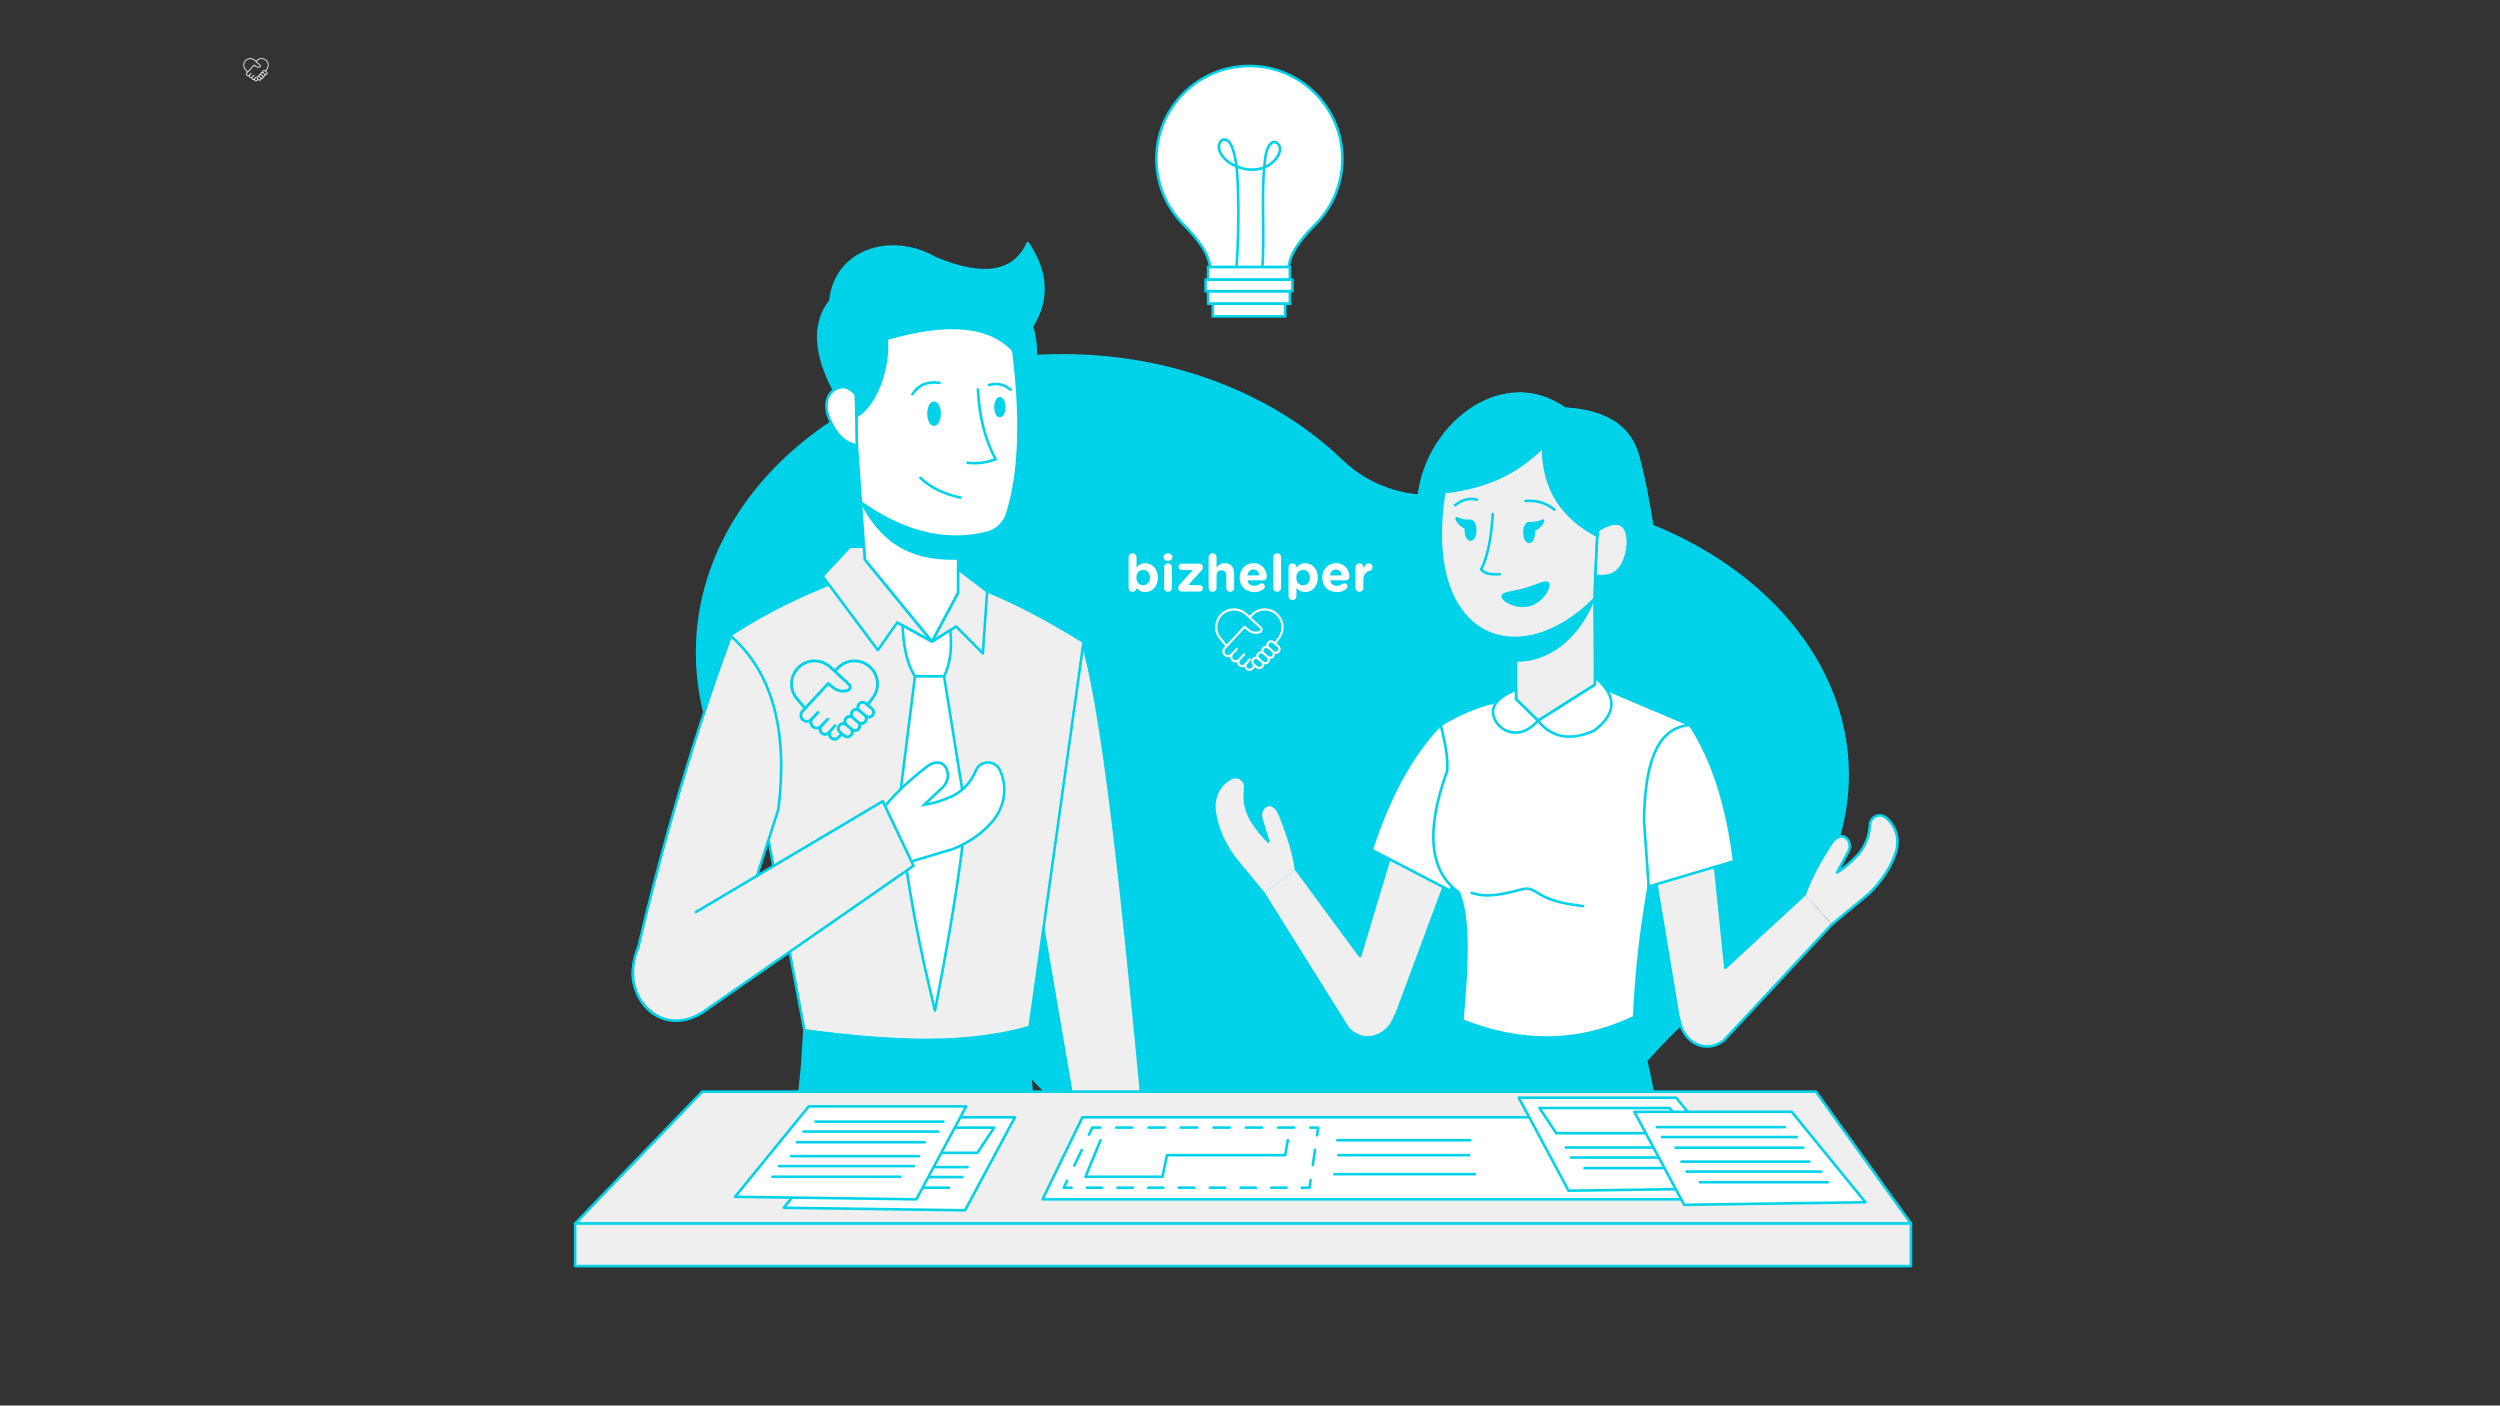 <svg xmlns="http://www.w3.org/2000/svg" xmlns:xlink="http://www.w3.org/1999/xlink" width="1366" zoomAndPan="magnify" viewBox="0 0 1024.5 576" height="768" preserveAspectRatio="xMidYMid meet" version="1.0"><rect x="0" y="0" width="1024.5" height="576" fill="#333333" stroke="none"/><defs><g/><clipPath id="0a1feb95cb"><path d="M 99.473 23.559 L 110.719 23.559 L 110.719 33.301 L 99.473 33.301 Z M 99.473 23.559 " clip-rule="nonzero"/></clipPath><clipPath id="e51b7dcbef"><path d="M 323 270 L 361 270 L 361 303.73 L 323 303.73 Z M 323 270 " clip-rule="nonzero"/></clipPath><clipPath id="0ca9708e2f"><path d="M 497.234 249 L 526.469 249 L 526.469 274.754 L 497.234 274.754 Z M 497.234 249 " clip-rule="nonzero"/></clipPath></defs><path fill="#00d2e9" d="M 757.684 317.535 C 757.684 350.105 740.242 379.535 712.18 400.551 C 696.859 412.02 683.086 425.395 670.633 439.922 C 643.828 471.184 597.875 491.797 545.691 491.797 C 482.402 491.797 428.281 461.48 406.363 418.625 C 396.242 398.84 380.066 382.742 359.977 373.238 C 315.223 352.059 285.137 312.602 285.137 267.418 C 285.137 199.859 352.402 145.094 435.391 145.094 C 481.398 145.094 522.578 161.93 550.141 188.441 C 560.984 198.875 575.871 203.957 590.863 202.641 C 596.465 202.148 602.164 201.895 607.938 201.895 C 690.637 201.895 757.684 253.668 757.684 317.535 Z M 757.684 317.535 " fill-opacity="1" fill-rule="nonzero"/><path fill="#efefef" d="M 443.527 262.992 C 428.008 269.105 417.441 297.48 417.617 322.703 C 417.617 322.703 445.07 482.832 445.07 482.832 C 445.07 482.832 471.008 482.652 471.008 482.652 C 462.383 393.625 453.957 298.82 443.527 262.992 Z M 443.527 262.992 " fill-opacity="1" fill-rule="nonzero"/><path stroke-linecap="round" transform="matrix(0.533, 0, 0, 0.533, 444.224, 372.914)" fill="none" stroke-linejoin="round" d="M -1.306 -206.197 C -30.419 -194.729 -50.241 -141.507 -49.911 -94.192 C -49.911 -94.192 1.588 206.204 1.588 206.204 C 1.588 206.204 50.245 205.859 50.245 205.859 C 34.065 38.851 18.259 -138.987 -1.306 -206.197 Z M -1.306 -206.197 " stroke="#00d2e9" stroke-width="2" stroke-opacity="1" stroke-miterlimit="4"/><path stroke-linecap="round" transform="matrix(0.533, 0, 0, 0.533, 371.608, 332.687)" fill-opacity="1" fill="#efefef" fill-rule="nonzero" stroke-linejoin="round" d="M 135.918 -130.734 C 110.483 -146.372 85.583 -159.987 61.761 -169.594 C 61.761 -169.594 -50.106 -178.702 -50.106 -178.702 C -79.783 -167.425 -108.611 -153.722 -135.921 -135.673 C -135.921 -135.673 -78.721 168.057 -78.721 168.057 C -3.655 178.052 56.441 178.704 94.413 165.528 C 94.413 165.528 135.918 -130.734 135.918 -130.734 Z M 135.918 -130.734 " stroke="#00d2e9" stroke-width="2" stroke-opacity="1" stroke-miterlimit="4"/><path stroke-linecap="butt" transform="matrix(0.533, 0, 0, 0.533, 372.572, 232.35)" fill-opacity="1" fill="#ffffff" fill-rule="nonzero" stroke-linejoin="miter" d="M -37.675 -57.484 C -37.675 -57.484 -34.077 -5.538 -34.077 -5.538 C -34.077 -5.538 17.555 57.489 17.555 57.489 C 17.555 57.489 37.677 19.897 37.677 19.897 C 37.677 19.897 37.677 -30.218 37.677 -30.218 C 37.677 -30.218 -37.675 -57.484 -37.675 -57.484 Z M -37.675 -57.484 " stroke="#00d2e9" stroke-width="2" stroke-opacity="1" stroke-miterlimit="10"/><path stroke-linecap="round" transform="matrix(0.533, 0, 0, 0.533, 372.572, 217.819)" fill-opacity="1" fill="#00d2e9" fill-rule="nonzero" stroke-linejoin="round" d="M 36.116 2.992 C 36.116 2.992 36.116 20.754 36.116 20.754 C -2.45 21.502 -21.678 5.051 -36.114 -21.498 C -11.683 -4.19 10.652 3.402 36.116 2.992 Z M 36.116 2.992 " stroke="#00d2e9" stroke-width="2" stroke-opacity="1" stroke-miterlimit="4"/><path stroke-linecap="round" transform="matrix(0.533, 0, 0, 0.533, 359.499, 245.252)" fill-opacity="1" fill="#efefef" fill-rule="nonzero" stroke-linejoin="round" d="M 42.078 33.287 C 42.078 33.287 15.375 18.477 15.375 18.477 C 15.375 18.477 0.441 39.735 0.441 39.735 C 0.441 39.735 -42.082 -17.209 -42.082 -17.209 C -42.082 -17.209 -21.073 -39.735 -21.073 -39.735 C -21.073 -39.735 -10.25 -39.735 -10.25 -39.735 C -10.25 -39.735 -9.554 -29.74 -9.554 -29.74 C -9.554 -29.74 42.078 33.287 42.078 33.287 Z M 42.078 33.287 " stroke="#00d2e9" stroke-width="2" stroke-opacity="1" stroke-miterlimit="4"/><path stroke-linecap="round" transform="matrix(0.533, 0, 0, 0.533, 393.23, 250.514)" fill-opacity="1" fill="#efefef" fill-rule="nonzero" stroke-linejoin="round" d="M -21.199 23.416 C -21.199 23.416 -2.638 11.64 -2.638 11.64 C -2.638 11.64 17.909 32.4 17.909 32.4 C 17.909 32.4 21.2 -15.436 21.2 -15.436 C 21.2 -15.436 -1.077 -32.4 -1.077 -32.4 C -1.077 -32.4 -1.077 -14.176 -1.077 -14.176 C -1.077 -14.176 -21.199 23.416 -21.199 23.416 Z M -21.199 23.416 " stroke="#00d2e9" stroke-width="2" stroke-opacity="1" stroke-miterlimit="4"/><path stroke-linecap="round" transform="matrix(0.533, 0, 0, 0.533, 380.063, 266.738)" fill-opacity="1" fill="#ffffff" fill-rule="nonzero" stroke-linejoin="round" d="M 17.52 -15.916 C 19.095 -1.847 17.557 10.002 12.808 19.55 C 12.808 19.55 -9.593 19.55 -9.593 19.55 C -16.063 9.621 -18.423 -4.17 -19.09 -19.551 C -19.09 -19.551 3.502 -7.028 3.502 -7.028 C 3.502 -7.028 17.52 -15.916 17.52 -15.916 Z M 17.52 -15.916 " stroke="#00d2e9" stroke-width="2" stroke-opacity="1" stroke-miterlimit="4"/><path stroke-linecap="round" transform="matrix(0.533, 0, 0, 0.533, 382.133, 345.662)" fill-opacity="1" fill="#ffffff" fill-rule="nonzero" stroke-linejoin="round" d="M 8.925 -128.504 C 8.925 -128.504 25.816 -22.954 25.816 -22.954 C 21.155 24.479 12.113 75.949 1.898 128.504 C -9.731 80.61 -20.342 30.597 -25.816 -30.165 C -25.816 -30.165 -13.476 -128.504 -13.476 -128.504 C -13.476 -128.504 8.925 -128.504 8.925 -128.504 Z M 8.925 -128.504 " stroke="#00d2e9" stroke-width="2" stroke-opacity="1" stroke-miterlimit="4"/><path stroke-linecap="round" transform="matrix(0.533, 0, 0, 0.533, 375.319, 433.301)" fill-opacity="1" fill="#00d2e9" fill-rule="nonzero" stroke-linejoin="round" d="M 87.452 -23.216 C 87.452 -23.216 87.452 7.034 87.452 7.034 C 34.289 23.213 -24.641 21.22 -87.448 7.034 C -87.448 7.034 -85.682 -20.687 -85.682 -20.687 C -18.464 -10.436 40.261 -10.092 87.452 -23.216 Z M 87.452 -23.216 " stroke="#00d2e9" stroke-width="2" stroke-opacity="1" stroke-miterlimit="4"/><path stroke-linecap="round" transform="matrix(0.533, 0, 0, 0.533, 374.644, 466.699)" fill-opacity="1" fill="#00d2e9" fill-rule="nonzero" stroke-linejoin="round" d="M 88.718 -55.617 C 88.718 -55.617 97.578 55.618 97.578 55.618 C 97.578 55.618 -97.576 55.618 -97.576 55.618 C -97.576 55.618 -86.182 -55.617 -86.182 -55.617 C -86.182 -55.617 88.718 -55.617 88.718 -55.617 Z M 88.718 -55.617 " stroke="#00d2e9" stroke-width="2" stroke-opacity="1" stroke-miterlimit="4"/><path stroke-linecap="round" transform="matrix(0.533, 0, 0, 0.533, 287.983, 343.817)" fill-opacity="1" fill="#efefef" fill-rule="nonzero" stroke-linejoin="round" d="M 58.2 -23.04 C 58.2 -23.04 13.683 115.668 13.683 115.668 C -0.173 156.029 -65.742 133.518 -51.886 93.157 C -30.371 -0.06 -5.559 -82.051 21.598 -156.025 C 52.916 -128.472 65.747 -84.689 58.2 -23.04 Z M 58.2 -23.04 " stroke="#00d2e9" stroke-width="2" stroke-opacity="1" stroke-miterlimit="4"/><path fill="#00d2e9" d="M 352.879 204.039 C 352.879 204.039 354.875 208.305 354.875 208.305 C 354.875 208.305 368.602 217.77 368.602 217.77 C 368.602 217.77 392.727 222.297 392.727 222.297 C 392.727 222.297 392.992 211.105 392.992 211.105 C 392.992 211.105 352.879 204.039 352.879 204.039 Z M 352.879 204.039 " fill-opacity="1" fill-rule="nonzero"/><path stroke-linecap="round" transform="matrix(0.533, 0, 0, 0.533, 419.196, 150.157)" fill-opacity="1" fill="#00d2e9" fill-rule="nonzero" stroke-linejoin="round" d="M 6.886 -30.573 C 13.305 -10.458 9.187 9.943 -3.373 30.57 C -3.373 30.57 -13.302 -27.451 -13.302 -27.451 C -13.302 -27.451 6.886 -30.573 6.886 -30.573 Z M 6.886 -30.573 " stroke="#00d2e9" stroke-width="2" stroke-opacity="1" stroke-miterlimit="4"/><path stroke-linecap="butt" transform="matrix(0.533, 0, 0, 0.533, 384.098, 168.74)" fill-opacity="1" fill="#ffffff" fill-rule="nonzero" stroke-linejoin="miter" d="M -62.536 -13.399 C -62.536 -13.399 -61.964 24.376 -61.964 24.376 C -61.964 24.376 -58.74 69.749 -58.74 69.749 C -28.747 90.824 2.982 101.479 37.855 93.272 C 45.322 91.513 51.316 85.951 53.669 78.653 C 64.023 46.469 65.195 1.872 57.442 -54.779 C 30.674 -101.479 -28.557 -98.636 -65.196 -60.099 C -65.196 -60.099 -62.536 -13.399 -62.536 -13.399 Z M -62.536 -13.399 " stroke="#00d2e9" stroke-width="2" stroke-opacity="1" stroke-miterlimit="10"/><path stroke-linecap="butt" transform="matrix(0.533, 0, 0, 0.533, 343.554, 168.818)" fill-opacity="1" fill="#ffffff" fill-rule="nonzero" stroke-linejoin="miter" d="M 13.52 -13.545 C 6.185 -25.695 -14.193 -17.722 -7.994 2.657 C -1.384 19.686 6.288 24.061 14.195 25.695 C 14.195 25.695 13.52 -13.545 13.52 -13.545 Z M 13.52 -13.545 " stroke="#00d2e9" stroke-width="2" stroke-opacity="1" stroke-miterlimit="10"/><path stroke-linecap="round" transform="matrix(0.533, 0, 0, 0.533, 350.401, 146.894)" fill-opacity="1" fill="#00d2e9" fill-rule="nonzero" stroke-linejoin="round" d="M 17.933 -35.319 C 32.743 -12.493 20.799 32.522 1.351 44.298 C 1.351 44.298 0.676 27.583 0.676 27.583 C -4.248 22.453 -9.553 19.376 -16.353 24.278 C -30.84 -3.604 -32.746 -26.848 -18.94 -44.295 C -18.94 -44.295 17.933 -35.319 17.933 -35.319 Z M 17.933 -35.319 " stroke="#00d2e9" stroke-width="2" stroke-opacity="1" stroke-miterlimit="4"/><path stroke-linecap="round" transform="matrix(0.533, 0, 0, 0.533, 386.686, 119.5)" fill-opacity="1" fill="#00d2e9" fill-rule="nonzero" stroke-linejoin="round" d="M 64.736 -37.203 C 87.005 -3.686 75.486 21.954 53.576 45.176 C 35.044 25.362 2.259 22.907 -43.496 36.258 C -43.496 36.258 -87.008 7.086 -87.008 7.086 C -83.146 -32.271 -39.678 -45.176 -6.219 -25.625 C 29.929 -10.596 54.059 -13.725 64.736 -37.203 Z M 64.736 -37.203 " stroke="#00d2e9" stroke-width="2" stroke-opacity="1" stroke-miterlimit="4"/><path stroke-linecap="round" transform="matrix(0.533, 0, 0, 0.533, 402.27, 174.837)" fill="none" stroke-linejoin="round" d="M -2.844 -28.631 C -1.826 -7.512 2.739 10.39 10.822 25.089 C 3.025 27.888 -4.149 28.628 -10.824 27.749 " stroke="#00d2e9" stroke-width="2" stroke-opacity="1" stroke-miterlimit="4"/><path stroke-linecap="round" transform="matrix(0.533, 0, 0, 0.533, 379.468, 158.859)" fill="none" stroke-linejoin="round" d="M 10.443 -3.67 C 1.203 -5.062 -5.758 -2.153 -10.441 5.065 " stroke="#00d2e9" stroke-width="2" stroke-opacity="1" stroke-miterlimit="4"/><path stroke-linecap="round" transform="matrix(0.533, 0, 0, 0.533, 409.742, 158.225)" fill="none" stroke-linejoin="round" d="M 8.258 2.81 C 4.059 -0.818 -1.033 -2.811 -8.259 -0.862 " stroke="#00d2e9" stroke-width="2" stroke-opacity="1" stroke-miterlimit="4"/><path stroke-linecap="round" transform="matrix(0.533, 0, 0, 0.533, 382.774, 169.525)" fill-opacity="1" fill="#00d2e9" fill-rule="nonzero" stroke-linejoin="round" d="M -4.236 -0.002 C -4.236 4.651 -2.338 8.418 -0 8.418 C 2.345 8.418 4.242 4.651 4.242 -0.002 C 4.242 -4.648 2.345 -8.414 -0 -8.414 C -2.338 -8.414 -4.236 -4.648 -4.236 -0.002 Z M -4.236 -0.002 " stroke="#00d2e9" stroke-width="2" stroke-opacity="1" stroke-miterlimit="4"/><path stroke-linecap="round" transform="matrix(0.533, 0, 0, 0.533, 409.742, 166.863)" fill-opacity="1" fill="#00d2e9" fill-rule="nonzero" stroke-linejoin="round" d="M -3.356 0.001 C -3.356 3.775 -1.854 6.838 -0 6.838 C 1.854 6.838 3.356 3.775 3.356 0.001 C 3.356 -3.78 1.854 -6.836 -0 -6.836 C -1.854 -6.836 -3.356 -3.78 -3.356 0.001 Z M -3.356 0.001 " stroke="#00d2e9" stroke-width="2" stroke-opacity="1" stroke-miterlimit="4"/><path stroke-linecap="round" transform="matrix(0.533, 0, 0, 0.533, 385.371, 199.849)" fill="none" stroke-linejoin="round" d="M 15.373 7.596 C 3.605 5.053 -6.991 0.568 -15.374 -7.595 " stroke="#00d2e9" stroke-width="2" stroke-opacity="1" stroke-miterlimit="4"/><path stroke-linecap="round" transform="matrix(0.533, 0, -0, 0.533, 628.145, 222.05)" fill-opacity="1" fill="#00d2e9" fill-rule="nonzero" stroke-linejoin="round" d="M 24.514 -102.357 C -28.997 -140.282 -96.742 -77.524 -87.171 -12.948 C -101.106 22.144 -94.626 59.249 -77.841 97.374 C -31.943 122.472 74.055 140.28 101.106 56.349 C 95.302 10.304 89.331 -34.122 81.711 -62.411 C 75.513 -90.693 53.452 -100.524 24.514 -102.357 Z M 24.514 -102.357 " stroke="#00d2e9" stroke-width="2" stroke-opacity="1" stroke-miterlimit="4"/><path stroke-linecap="round" transform="matrix(0.533, 0, -0, 0.533, 628.145, 222.05)" fill-opacity="1" fill="#00d2e9" fill-rule="nonzero" stroke-linejoin="round" d="M 24.514 -102.357 C -28.997 -140.282 -96.742 -77.524 -87.171 -12.948 C -101.106 22.144 -94.626 59.249 -77.841 97.374 C -31.943 122.472 74.055 140.28 101.106 56.349 C 95.302 10.304 89.331 -34.122 81.711 -62.411 C 75.513 -90.693 53.452 -100.524 24.514 -102.357 Z M 24.514 -102.357 " stroke="#00d2e9" stroke-width="2" stroke-opacity="1" stroke-miterlimit="4"/><path stroke-linecap="butt" transform="matrix(0.533, 0, 0, 0.533, 570.72, 385.75)" fill-opacity="1" fill="#efefef" fill-rule="nonzero" stroke-linejoin="miter" d="M 4.703 51.171 C -6.362 85.216 -44.423 72.846 -33.358 38.801 C -33.358 38.801 3.984 -85.214 3.984 -85.214 C 3.984 -85.214 44.426 -55.822 44.426 -55.822 C 44.426 -55.822 4.703 51.171 4.703 51.171 Z M 4.703 51.171 " stroke="#00d2e9" stroke-width="2" stroke-opacity="1" stroke-miterlimit="10"/><path stroke-linecap="round" transform="matrix(0.533, 0, 0, 0.533, 583.669, 331.012)" fill-opacity="1" fill="#ffffff" fill-rule="nonzero" stroke-linejoin="round" d="M 12.735 -64.001 C -10.011 -40.544 -27.378 -7.782 -40.451 32.382 C -40.451 32.382 20.333 64.001 20.333 64.001 C 20.333 64.001 33.575 14.509 33.575 14.509 C 40.456 -25.251 38.865 -56.695 12.735 -64.001 Z M 12.735 -64.001 " stroke="#00d2e9" stroke-width="2" stroke-opacity="1" stroke-miterlimit="4"/><path fill="#00d2e9" d="M 599.25 418.184 C 599.25 418.184 669.703 416.801 669.703 416.801 C 687.113 475.375 675.652 490.836 675.535 503.387 C 648.684 510.824 621.641 510.613 594.668 502.059 C 577.168 456.449 593.828 434.859 599.25 418.184 Z M 599.25 418.184 " fill-opacity="1" fill-rule="nonzero"/><path stroke-linecap="round" transform="matrix(0.533, 0, 0, 0.533, 635.093, 518.118)" fill="none" stroke-linejoin="round" d="M -67.239 -187.468 C -67.239 -187.468 64.926 -190.069 64.926 -190.069 C 102.085 -67.182 71.088 -49.185 75.617 -26.886 C 25.246 -12.934 -25.236 -14.077 -75.834 -30.125 C -90.409 -66.684 -103.914 -98.179 -67.239 -187.468 Z M -67.239 -187.468 " stroke="#00d2e9" stroke-width="2" stroke-opacity="1" stroke-miterlimit="4"/><path stroke-linecap="round" transform="matrix(0.533, 0, 0, 0.533, 638.341, 354.327)" fill-opacity="1" fill="#ffffff" fill-rule="nonzero" stroke-linejoin="round" d="M -89.921 -107.408 C -71.528 -118.575 -52.373 -125.918 -32.017 -127.208 C -32.017 -127.208 -15.104 -110.625 -15.104 -110.625 C -15.104 -110.625 28.709 -138.339 28.709 -138.339 C 28.709 -138.339 101.694 -107.408 101.694 -107.408 C 76.691 -32.034 62.006 42.856 58.833 117.189 C 14.771 138.344 -29.283 137.26 -73.331 119.79 C -69.381 77.362 -67.93 39.8 -76.189 21.224 C -98.692 4.935 -101.697 -26.121 -84.938 -72.139 C -84.183 -81.592 -86.506 -93.976 -89.921 -107.408 Z M -89.921 -107.408 " stroke="#00d2e9" stroke-width="2" stroke-opacity="1" stroke-miterlimit="4"/><path stroke-linecap="round" transform="matrix(0.533, 0, 0, 0.533, 637.46, 269.439)" fill-opacity="1" fill="#efefef" fill-rule="nonzero" stroke-linejoin="round" d="M -30.358 -19.195 C -30.358 -19.195 -30.358 32.033 -30.358 32.033 C -30.358 32.033 -13.453 48.616 -13.453 48.616 C -13.453 48.616 30.36 20.902 30.36 20.902 C 30.36 20.902 29.942 -48.616 29.942 -48.616 C 29.942 -48.616 -30.358 -19.195 -30.358 -19.195 Z M -30.358 -19.195 " stroke="#00d2e9" stroke-width="2" stroke-opacity="1" stroke-miterlimit="4"/><path stroke-linecap="round" transform="matrix(0.533, 0, 0, 0.533, 637.051, 258.463)" fill-opacity="1" fill="#00d2e9" fill-rule="nonzero" stroke-linejoin="round" d="M -29.589 5.609 C -29.589 5.609 -29.589 22.932 -29.589 22.932 C -4.565 23.343 18.305 4.957 29.59 -23.343 C 12.487 -7.881 -10.39 4.73 -29.589 5.609 Z M -29.589 5.609 " stroke="#00d2e9" stroke-width="2" stroke-opacity="1" stroke-miterlimit="4"/><path stroke-linecap="round" transform="matrix(0.533, 0, 0, 0.533, 618.546, 247.224)" fill="none" stroke-linejoin="round" d="M -13.811 -0.787 C -2.695 6.35 6.509 4.496 13.815 -6.349 " stroke="#00d2e9" stroke-width="2" stroke-opacity="1" stroke-miterlimit="4"/><path stroke-linecap="round" transform="matrix(0.533, 0, 0, 0.533, 637.46, 269.439)" fill-opacity="1" fill="#efefef" fill-rule="nonzero" stroke-linejoin="round" d="M -30.358 -19.195 C -30.358 -19.195 -30.358 32.033 -30.358 32.033 C -30.358 32.033 -13.453 48.616 -13.453 48.616 C -13.453 48.616 30.36 20.902 30.36 20.902 C 30.36 20.902 29.942 -48.616 29.942 -48.616 C 29.942 -48.616 -30.358 -19.195 -30.358 -19.195 Z M -30.358 -19.195 " stroke="#00d2e9" stroke-width="2" stroke-opacity="1" stroke-miterlimit="4"/><path stroke-linecap="round" transform="matrix(0.533, 0, 0, 0.533, 637.051, 258.463)" fill-opacity="1" fill="#00d2e9" fill-rule="nonzero" stroke-linejoin="round" d="M -29.589 5.609 C -29.589 5.609 -29.589 22.932 -29.589 22.932 C -4.565 23.343 18.305 4.957 29.59 -23.343 C 12.487 -7.881 -10.39 4.73 -29.589 5.609 Z M -29.589 5.609 " stroke="#00d2e9" stroke-width="2" stroke-opacity="1" stroke-miterlimit="4"/><path stroke-linecap="round" transform="matrix(0.533, 0, 0, 0.533, 620.441, 291.877)" fill-opacity="1" fill="#ffffff" fill-rule="nonzero" stroke-linejoin="round" d="M 1.561 -17.356 C -14.076 -10.908 -18.473 -3.565 -15.109 4.73 C -13.05 9.801 -8.697 13.56 -3.575 14.974 C 5.057 17.356 12.113 13.355 18.474 6.525 C 18.474 6.525 1.561 -10.058 1.561 -10.058 C 1.561 -10.058 1.561 -17.356 1.561 -17.356 Z M 1.561 -17.356 " stroke="#00d2e9" stroke-width="2" stroke-opacity="1" stroke-miterlimit="4"/><path stroke-linecap="round" transform="matrix(0.533, 0, 0, 0.533, 646.562, 290.838)" fill-opacity="1" fill="#ffffff" fill-rule="nonzero" stroke-linejoin="round" d="M -30.527 8.474 C -30.527 8.474 13.286 -19.239 13.286 -19.239 C 13.286 -19.239 13.286 -24.875 13.286 -24.875 C 30.528 -10.563 29.949 3.096 12.516 16.146 C -7.393 24.874 -20.818 20.441 -30.527 8.474 Z M -30.527 8.474 " stroke="#00d2e9" stroke-width="2" stroke-opacity="1" stroke-miterlimit="4"/><path stroke-linecap="round" transform="matrix(0.533, 0, 0, 0.533, 625.887, 367.691)" fill="none" stroke-linejoin="round" d="M -42.795 -3.341 C -30.814 0.696 -17.909 -2.521 -5.716 -5.701 C -3.569 -6.265 -1.363 -6.822 0.828 -6.543 C 3.913 -6.148 6.587 -4.147 9.299 -2.506 C 19.44 3.642 31.282 5.291 42.794 6.822 " stroke="#00d2e9" stroke-width="2" stroke-opacity="1" stroke-miterlimit="4"/><path stroke-linecap="butt" transform="matrix(0.533, 0, 0, 0.533, 694.21, 388.178)" fill-opacity="1" fill="#efefef" fill-rule="nonzero" stroke-linejoin="miter" d="M -12.713 49.121 C -8.309 84.646 31.408 79.722 27.004 44.196 C 27.004 44.196 13.873 -84.648 13.873 -84.648 C 13.873 -84.648 -31.413 -63.464 -31.413 -63.464 C -31.413 -63.464 -12.713 49.121 -12.713 49.121 Z M -12.713 49.121 " stroke="#00d2e9" stroke-width="2" stroke-opacity="1" stroke-miterlimit="10"/><path stroke-linecap="round" transform="matrix(0.533, 0, 0, 0.533, 692.171, 330.185)" fill-opacity="1" fill="#ffffff" fill-rule="nonzero" stroke-linejoin="round" d="M 0.712 -62.12 C 18.599 -34.773 29.429 0.687 34.647 42.609 C 34.647 42.609 -31.032 62.116 -31.032 62.116 C -31.032 62.116 -34.645 11.019 -34.645 11.019 C -33.853 -29.335 -26.335 -59.907 0.712 -62.12 Z M 0.712 -62.12 " stroke="#00d2e9" stroke-width="2" stroke-opacity="1" stroke-miterlimit="4"/><path fill="#00d2e9" d="M 653.531 240.824 C 653.531 240.824 621.012 251.75 621.012 251.75 C 621.012 251.75 621.68 261.613 621.68 261.613 C 621.68 261.613 620.348 266.543 621.68 265.746 C 623.012 264.945 646.336 254.949 651.664 248.688 C 656.996 242.422 653.531 240.824 653.531 240.824 Z M 653.531 240.824 " fill-opacity="1" fill-rule="nonzero"/><path stroke-linecap="round" transform="matrix(0.533, 0, -0, 0.533, 618.495, 222.202)" fill-opacity="1" fill="#efefef" fill-rule="nonzero" stroke-linejoin="round" d="M -50.006 -38.518 C -67.868 76.068 7.885 101.628 65.366 43.711 C 65.366 43.711 67.869 -9.065 67.869 -9.065 C 67.869 -9.065 67.867 -44.209 67.867 -44.209 C 44.771 -101.626 -37.147 -87.767 -50.006 -38.518 Z M -50.006 -38.518 " stroke="#00d2e9" stroke-width="2" stroke-opacity="1" stroke-miterlimit="4"/><path stroke-linecap="round" transform="matrix(0.533, 0, -0, 0.533, 660.529, 224.645)" fill-opacity="1" fill="#efefef" fill-rule="nonzero" stroke-linejoin="round" d="M -10.986 -13.61 C 2.705 -22.08 10.701 -20.64 12.18 -7.847 C 12.643 -3.816 12.22 0.273 11.211 4.201 C 6.822 21.328 -2.674 22.08 -12.64 21.33 C -12.64 21.33 -10.986 -13.61 -10.986 -13.61 Z M -10.986 -13.61 " stroke="#00d2e9" stroke-width="2" stroke-opacity="1" stroke-miterlimit="4"/><path stroke-linecap="round" transform="matrix(0.533, 0, -0, 0.533, 610.783, 223.082)" fill="none" stroke-linejoin="round" d="M 1.789 -23.282 C 0.531 -3.093 -2.584 10.597 -7.145 19.223 C -4.359 22.857 1.071 23.287 7.146 22.932 " stroke="#00d2e9" stroke-width="2" stroke-opacity="1" stroke-miterlimit="4"/><path stroke-linecap="round" transform="matrix(0.533, 0, -0, 0.533, 629.869, 208.684)" fill="none" stroke-linejoin="round" d="M -11.144 -2.941 C -1.918 -3.745 5.154 -0.919 11.143 3.746 " stroke="#00d2e9" stroke-width="2" stroke-opacity="1" stroke-miterlimit="4"/><path stroke-linecap="round" transform="matrix(0.533, 0, -0, 0.533, 602.554, 208.456)" fill="none" stroke-linejoin="round" d="M -8.307 2.849 C -2.762 -1.426 2.77 -2.843 8.303 -1.424 " stroke="#00d2e9" stroke-width="2" stroke-opacity="1" stroke-miterlimit="4"/><path stroke-linecap="round" transform="matrix(0.533, 0, -0, 0.533, 626.619, 220.804)" fill-opacity="1" fill="#00d2e9" fill-rule="nonzero" stroke-linejoin="round" d="M 3.572 0 C 3.574 3.965 1.971 7.175 -0.001 7.176 C -1.972 7.177 -3.571 3.961 -3.573 -0.004 C -3.574 -3.961 -1.971 -7.178 -0 -7.179 C 1.971 -7.18 3.57 -3.964 3.572 0 Z M 3.572 0 " stroke="#00d2e9" stroke-width="2" stroke-opacity="1" stroke-miterlimit="4"/><path stroke-linecap="round" transform="matrix(0.533, 0, -0, 0.533, 629.473, 217.898)" fill-opacity="1" fill="#00d2e9" fill-rule="nonzero" stroke-linejoin="round" d="M -5.351 -1.725 C -1.255 -1.537 2.277 -2.264 5.347 -3.753 C 4.571 -0.521 1.656 1.752 -1.882 3.747 C -1.882 3.747 -5.351 -1.725 -5.351 -1.725 Z M -5.351 -1.725 " stroke="#00d2e9" stroke-width="2" stroke-opacity="1" stroke-miterlimit="4"/><path stroke-linecap="round" transform="matrix(0.533, 0, -0, 0.533, 602.62, 220.582)" fill-opacity="1" fill="#00d2e9" fill-rule="nonzero" stroke-linejoin="round" d="M -3.574 0.001 C -3.572 3.966 -1.973 7.175 -0.002 7.174 C 1.97 7.18 3.573 3.962 3.571 -0.002 C 3.569 -3.966 1.97 -7.175 -0.001 -7.174 C -1.972 -7.181 -3.576 -3.963 -3.574 0.001 Z M -3.574 0.001 " stroke="#00d2e9" stroke-width="2" stroke-opacity="1" stroke-miterlimit="4"/><path stroke-linecap="round" transform="matrix(0.533, 0, -0, 0.533, 599.769, 217.673)" fill-opacity="1" fill="#00d2e9" fill-rule="nonzero" stroke-linejoin="round" d="M 5.349 -1.72 C 1.26 -1.535 -2.28 -2.266 -5.351 -3.752 C -4.572 -0.521 -1.662 1.757 1.878 3.748 C 1.878 3.748 5.349 -1.72 5.349 -1.72 Z M 5.349 -1.72 " stroke="#00d2e9" stroke-width="2" stroke-opacity="1" stroke-miterlimit="4"/><path stroke-linecap="round" transform="matrix(0.533, 0, -0, 0.533, 623.46, 190.813)" fill-opacity="1" fill="#00d2e9" fill-rule="nonzero" stroke-linejoin="round" d="M 16.651 -14.525 C 16.52 18.677 32.226 40.309 58.576 54.16 C 58.576 54.16 66.084 -14.527 66.084 -14.527 C -3.344 -54.159 -35.442 -29.295 -66.081 -1.904 C -66.081 -1.904 -59.293 20.369 -59.293 20.369 C -31.507 17.41 -5.534 8.084 16.651 -14.525 Z M 16.651 -14.525 " stroke="#00d2e9" stroke-width="2" stroke-opacity="1" stroke-miterlimit="4"/><path stroke-linecap="round" transform="matrix(0.533, 0, -0, 0.533, 618.495, 222.202)" fill-opacity="1" fill="#efefef" fill-rule="nonzero" stroke-linejoin="round" d="M -50.006 -38.518 C -67.868 76.068 7.885 101.628 65.366 43.711 C 65.366 43.711 67.869 -9.065 67.869 -9.065 C 67.869 -9.065 67.867 -44.209 67.867 -44.209 C 44.771 -101.626 -37.147 -87.767 -50.006 -38.518 Z M -50.006 -38.518 " stroke="#00d2e9" stroke-width="2" stroke-opacity="1" stroke-miterlimit="4"/><path stroke-linecap="round" transform="matrix(0.533, 0, -0, 0.533, 660.529, 224.645)" fill-opacity="1" fill="#efefef" fill-rule="nonzero" stroke-linejoin="round" d="M -10.986 -13.61 C 2.705 -22.08 10.701 -20.64 12.18 -7.847 C 12.643 -3.816 12.22 0.273 11.211 4.201 C 6.822 21.328 -2.674 22.08 -12.64 21.33 C -12.64 21.33 -10.986 -13.61 -10.986 -13.61 Z M -10.986 -13.61 " stroke="#00d2e9" stroke-width="2" stroke-opacity="1" stroke-miterlimit="4"/><path stroke-linecap="round" transform="matrix(0.533, 0, -0, 0.533, 610.783, 223.082)" fill="none" stroke-linejoin="round" d="M 1.789 -23.282 C 0.531 -3.093 -2.584 10.597 -7.145 19.223 C -4.359 22.857 1.071 23.287 7.146 22.932 " stroke="#00d2e9" stroke-width="2" stroke-opacity="1" stroke-miterlimit="4"/><path stroke-linecap="round" transform="matrix(0.533, 0, -0, 0.533, 623.46, 190.813)" fill-opacity="1" fill="#00d2e9" fill-rule="nonzero" stroke-linejoin="round" d="M 16.651 -14.525 C 16.52 18.677 32.226 40.309 58.576 54.16 C 58.576 54.16 66.084 -14.527 66.084 -14.527 C -3.344 -54.159 -35.442 -29.295 -66.081 -1.904 C -66.081 -1.904 -59.293 20.369 -59.293 20.369 C -31.507 17.41 -5.534 8.084 16.651 -14.525 Z M 16.651 -14.525 " stroke="#00d2e9" stroke-width="2" stroke-opacity="1" stroke-miterlimit="4"/><path stroke-linecap="round" transform="matrix(0.533, 0, -0, 0.533, 631.116, 206.867)" fill="none" stroke-linejoin="round" d="M -11.146 -2.94 C -1.92 -3.743 5.16 -0.918 11.141 3.74 " stroke="#00d2e9" stroke-width="2" stroke-opacity="1" stroke-miterlimit="4"/><path stroke-linecap="round" transform="matrix(0.533, 0, -0, 0.533, 600.723, 205.513)" fill="none" stroke-linejoin="round" d="M -8.302 2.844 C -2.764 -1.423 2.775 -2.848 8.301 -1.421 " stroke="#00d2e9" stroke-width="2" stroke-opacity="1" stroke-miterlimit="4"/><path stroke-linecap="round" transform="matrix(0.533, 0, -0, 0.533, 626.621, 218.226)" fill-opacity="1" fill="#00d2e9" fill-rule="nonzero" stroke-linejoin="round" d="M 3.569 -0.001 C 3.571 3.963 1.975 7.174 0.004 7.175 C -1.975 7.176 -3.574 3.967 -3.569 0.002 C -3.57 -3.962 -1.974 -7.18 -0.003 -7.18 C 1.975 -7.174 3.574 -3.965 3.569 -0.001 Z M 3.569 -0.001 " stroke="#00d2e9" stroke-width="2" stroke-opacity="1" stroke-miterlimit="4"/><path stroke-linecap="round" transform="matrix(0.533, 0, -0, 0.533, 629.474, 215.32)" fill-opacity="1" fill="#00d2e9" fill-rule="nonzero" stroke-linejoin="round" d="M -5.353 -1.726 C -1.257 -1.538 2.275 -2.265 5.352 -3.747 C 4.577 -0.522 1.661 1.751 -1.885 3.753 C -1.885 3.753 -5.353 -1.726 -5.353 -1.726 Z M -5.353 -1.726 " stroke="#00d2e9" stroke-width="2" stroke-opacity="1" stroke-miterlimit="4"/><path stroke-linecap="round" transform="matrix(0.533, 0, -0, 0.533, 602.622, 217.303)" fill-opacity="1" fill="#00d2e9" fill-rule="nonzero" stroke-linejoin="round" d="M -3.57 -0.003 C -3.568 3.961 -1.969 7.178 0.002 7.177 C 1.973 7.176 3.569 3.965 3.574 0.001 C 3.572 -3.963 1.973 -7.179 0.002 -7.178 C -1.976 -7.178 -3.572 -3.967 -3.57 -0.003 Z M -3.57 -0.003 " stroke="#00d2e9" stroke-width="2" stroke-opacity="1" stroke-miterlimit="4"/><path stroke-linecap="round" transform="matrix(0.533, 0, -0, 0.533, 599.771, 214.394)" fill-opacity="1" fill="#00d2e9" fill-rule="nonzero" stroke-linejoin="round" d="M 5.353 -1.724 C 1.257 -1.539 -2.275 -2.263 -5.354 -3.749 C -4.575 -0.518 -1.658 1.752 1.882 3.751 C 1.882 3.751 5.353 -1.724 5.353 -1.724 Z M 5.353 -1.724 " stroke="#00d2e9" stroke-width="2" stroke-opacity="1" stroke-miterlimit="4"/><path stroke-linecap="round" transform="matrix(0.533, 0, -0, 0.533, 625.15, 243.5)" fill-opacity="1" fill="#00d2e9" fill-rule="nonzero" stroke-linejoin="round" d="M 17.463 -7.804 C 18.344 -4.676 12.779 5.454 3.13 8.192 C -6.512 10.93 -16.568 5.233 -17.457 2.105 C -18.345 -1.024 -9.91 -1.057 -0.268 -3.787 C 9.374 -6.525 16.575 -10.925 17.463 -7.804 Z M 17.463 -7.804 " stroke="#00d2e9" stroke-width="2" stroke-opacity="1" stroke-miterlimit="4"/><path stroke-linecap="round" transform="matrix(0.533, 0, 0, 0.533, 512, 68.243)" fill-opacity="1" fill="#ffffff" fill-rule="nonzero" stroke-linejoin="round" d="M 71.497 -5.835 C 71.497 14.58 62.946 32.988 49.235 46.017 C 39.247 56.349 31.282 66.747 30.183 77.328 C 30.183 77.328 -30.242 77.328 -30.242 77.328 C -31.4 66.3 -39.981 55.477 -50.555 44.72 C -50.606 44.676 -50.643 44.639 -50.687 44.588 C -63.547 31.661 -71.497 13.84 -71.497 -5.835 C -71.497 -45.324 -39.482 -77.325 -0 -77.325 C 39.482 -77.325 71.497 -45.324 71.497 -5.835 Z M 71.497 -5.835 " stroke="#00d2e9" stroke-width="2" stroke-opacity="1" stroke-miterlimit="4"/><path stroke-linecap="round" transform="matrix(0.533, 0, 0, 0.533, 512.052, 84.752)" fill="none" stroke-linejoin="round" d="M -10.196 48.996 C -8.518 26.742 -8.144 4.377 -9.067 -17.899 C -9.456 -27.315 -10.115 -36.9 -13.31 -45.62 C -14.475 -48.786 -16.806 -52.303 -19.898 -51.695 C -21.869 -51.307 -23.298 -49.182 -23.54 -47.012 C -23.774 -44.843 -23.034 -42.689 -21.994 -40.835 C -19.216 -35.911 -14.38 -32.753 -9.375 -30.825 C -4.194 -28.832 1.433 -27.968 6.878 -28.979 C 12.322 -29.997 17.554 -33.009 20.977 -37.765 C 22.559 -39.963 23.776 -42.733 23.351 -45.474 C 22.918 -48.207 20.28 -50.566 17.87 -49.658 C 16.902 -49.291 16.118 -48.485 15.473 -47.613 C 13.048 -44.287 12.33 -39.89 11.846 -35.691 C 8.475 -6.526 12.278 23.078 9.421 52.301 " stroke="#00d2e9" stroke-width="2" stroke-opacity="1" stroke-miterlimit="4"/><path stroke-linecap="butt" transform="matrix(0.533, 0, 0, 0.533, 511.837, 112.045)" fill-opacity="1" fill="#ffffff" fill-rule="nonzero" stroke-linejoin="miter" d="M 31.42 4.839 C 31.42 4.839 -31.416 4.839 -31.416 4.839 C -31.416 4.839 -31.416 -4.841 -31.416 -4.841 C -31.416 -4.841 31.42 -4.841 31.42 -4.841 C 31.42 -4.841 31.42 4.839 31.42 4.839 Z M 31.42 4.839 " stroke="#00d2e9" stroke-width="2" stroke-opacity="1" stroke-miterlimit="10"/><path stroke-linecap="butt" transform="matrix(0.533, 0, 0, 0.533, 511.837, 121.906)" fill-opacity="1" fill="#ffffff" fill-rule="nonzero" stroke-linejoin="miter" d="M 31.42 4.845 C 31.42 4.845 -31.416 4.845 -31.416 4.845 C -31.416 4.845 -31.416 -4.842 -31.416 -4.842 C -31.416 -4.842 31.42 -4.842 31.42 -4.842 C 31.42 -4.842 31.42 4.845 31.42 4.845 Z M 31.42 4.845 " stroke="#00d2e9" stroke-width="2" stroke-opacity="1" stroke-miterlimit="10"/><path stroke-linecap="butt" transform="matrix(0.533, 0, 0, 0.533, 511.837, 116.978)" fill-opacity="1" fill="#ffffff" fill-rule="nonzero" stroke-linejoin="miter" d="M 33.362 4.408 C 33.362 4.408 -33.365 4.408 -33.365 4.408 C -33.365 4.408 -33.365 -4.407 -33.365 -4.407 C -33.365 -4.407 33.362 -4.407 33.362 -4.407 C 33.362 -4.407 33.362 4.408 33.362 4.408 Z M 33.362 4.408 " stroke="#00d2e9" stroke-width="2" stroke-opacity="1" stroke-miterlimit="10"/><path stroke-linecap="butt" transform="matrix(0.533, 0, 0, 0.533, 511.837, 127.065)" fill-opacity="1" fill="#ffffff" fill-rule="nonzero" stroke-linejoin="miter" d="M 27.866 4.839 C 27.866 4.839 -27.862 4.839 -27.862 4.839 C -27.862 4.839 -27.862 -4.834 -27.862 -4.834 C -27.862 -4.834 27.866 -4.834 27.866 -4.834 C 27.866 -4.834 27.866 4.839 27.866 4.839 Z M 27.866 4.839 " stroke="#00d2e9" stroke-width="2" stroke-opacity="1" stroke-miterlimit="10"/><path stroke-linecap="butt" transform="matrix(0.533, 0, -0, 0.533, 386.799, 332.805)" fill-opacity="1" fill="#ffffff" fill-rule="nonzero" stroke-linejoin="miter" d="M -49.004 0.268 C -39.276 -12.939 -26.66 -24.483 -12.688 -35.244 C -10.791 -36.71 -8.556 -37.751 -6.175 -38.015 C -2.313 -38.448 0.325 -36.808 1.953 -33.466 C 4.343 -28.565 2.923 -22.644 -1.041 -18.905 C -1.041 -18.905 -15.093 -5.646 -15.093 -5.646 C -7.684 -6.769 -0.753 -8.984 5.827 -11.975 C 14.312 -15.846 20.883 -22.992 24.428 -31.625 C 24.464 -31.713 24.501 -31.794 24.538 -31.881 C 27.855 -39.972 39.191 -40.319 42.996 -32.45 C 43.436 -31.534 43.847 -30.582 44.22 -29.592 C 49.001 -16.96 45.883 -2.692 37.026 7.495 C 29.722 15.895 20.102 23.078 6.95 28.408 C 6.95 28.408 -33.152 40.325 -33.152 40.325 C -33.152 40.325 -49.004 0.268 -49.004 0.268 Z M -49.004 0.268 " stroke="#00d2e9" stroke-width="2" stroke-opacity="1" stroke-miterlimit="10"/><path fill="#efefef" d="M 287.402 415.195 C 269.422 428.227 247.734 398.305 265.715 385.273 C 265.715 385.273 361.77 328.34 361.77 328.34 C 361.77 328.34 374.363 354.797 374.363 354.797 C 374.363 354.797 287.402 415.195 287.402 415.195 Z M 287.402 415.195 " fill-opacity="1" fill-rule="nonzero"/><path stroke-linecap="butt" transform="matrix(0.533, 0, -0, 0.533, 330.886, 371.769)" fill="none" stroke-linejoin="miter" d="M 57.916 -81.482 C 57.916 -81.482 81.559 -31.856 81.559 -31.856 C 81.559 -31.856 -81.554 81.483 -81.554 81.483 " stroke="#00d2e9" stroke-width="2" stroke-opacity="1" stroke-miterlimit="10"/><path stroke-linecap="round" transform="matrix(0.533, 0, -0, 0.533, 270.309, 406.884)" fill="none" stroke-linejoin="round" d="M -16.394 -35.216 C -32.067 1.683 -0.447 35.215 32.069 15.583 " stroke="#00d2e9" stroke-width="2" stroke-opacity="1" stroke-miterlimit="4"/><path stroke-linecap="round" transform="matrix(0.533, 0, -0, 0.533, 323.456, 351.049)" fill="none" stroke-linejoin="round" d="M -71.866 42.617 C -71.866 42.617 71.864 -42.616 71.864 -42.616 " stroke="#00d2e9" stroke-width="2" stroke-opacity="1" stroke-miterlimit="4"/><path stroke-linecap="round" transform="matrix(0.533, 0, -0, 0.533, 514.096, 341.89)" fill-opacity="1" fill="#efefef" fill-rule="nonzero" stroke-linejoin="round" d="M 31.926 26.817 C 29.836 13.011 25.188 -1.16 19.331 -15.5 C 18.532 -17.449 17.389 -19.251 15.828 -20.658 C 13.322 -22.922 10.94 -23.178 8.654 -21.771 C 5.335 -19.726 4.068 -15.513 5.233 -11.797 C 5.233 -11.797 10.673 5.547 10.673 5.547 C 5.975 1.004 1.988 -4.015 -1.493 -9.379 C -5.979 -16.295 -8.002 -24.429 -7.432 -32.006 C -7.329 -33.347 -7.234 -34.659 -7.139 -35.941 C -6.729 -41.364 -12.145 -45.511 -17.179 -43.451 C -19.209 -42.623 -21.128 -41.391 -22.946 -39.764 C -29.247 -34.121 -31.92 -25.459 -30.63 -17.106 C -28.958 -6.29 -24.765 4.994 -16.336 17.055 C -16.336 17.055 7.072 45.513 7.072 45.513 " stroke="#00d2e9" stroke-width="2" stroke-opacity="1" stroke-miterlimit="4"/><path fill="#efefef" d="M 568.734 407.301 C 577.992 418.133 561.609 432.137 552.352 421.309 C 552.352 421.309 517.863 366.152 517.863 366.152 C 517.863 366.152 531.113 356.191 531.113 356.191 C 531.113 356.191 568.734 407.301 568.734 407.301 Z M 568.734 407.301 " fill-opacity="1" fill-rule="nonzero"/><path stroke-linecap="round" transform="matrix(0.533, 0, -0, 0.533, 544.225, 374.005)" fill="none" stroke-linejoin="round" d="M 24.607 33.417 C 24.607 33.417 -24.608 -33.421 -24.608 -33.421 " stroke="#00d2e9" stroke-width="2" stroke-opacity="1" stroke-miterlimit="4"/><path stroke-linecap="round" transform="matrix(0.533, 0, -0, 0.533, 544.865, 397.125)" fill="none" stroke-linejoin="round" d="M 50.658 36.018 C 43.89 53.371 25.571 58.092 14.05 45.365 C 14.05 45.365 -50.66 -58.095 -50.66 -58.095 " stroke="#00d2e9" stroke-width="2" stroke-opacity="1" stroke-miterlimit="4"/><path stroke-linecap="round" transform="matrix(0.533, -0, 0, 0.533, 758.919, 355.995)" fill-opacity="1" fill="#efefef" fill-rule="nonzero" stroke-linejoin="round" d="M -36.305 19.798 C -31.636 6.637 -24.38 -6.398 -15.907 -19.367 C -14.764 -21.125 -13.291 -22.686 -11.495 -23.77 C -8.601 -25.514 -6.212 -25.309 -4.234 -23.498 C -1.369 -20.867 -0.922 -16.478 -2.769 -13.056 C -2.769 -13.056 -11.403 2.939 -11.403 2.939 C -5.929 -0.629 -1.063 -4.797 3.371 -9.406 C 9.095 -15.348 12.62 -22.947 13.5 -30.502 C 13.655 -31.835 13.809 -33.14 13.955 -34.415 C 14.579 -39.815 20.691 -42.863 25.241 -39.887 C 27.073 -38.685 28.728 -37.109 30.201 -35.167 C 35.315 -28.433 36.303 -19.427 33.444 -11.462 C 29.75 -1.159 23.491 9.121 12.93 19.364 C 12.93 19.364 -15.453 42.861 -15.453 42.861 " stroke="#00d2e9" stroke-width="2" stroke-opacity="1" stroke-miterlimit="4"/><path fill="#efefef" d="M 692.93 409.594 C 681.785 418.473 695.215 435.332 706.359 426.453 C 706.359 426.453 750.684 378.844 750.684 378.844 C 750.684 378.844 739.566 366.551 739.566 366.551 C 739.566 366.551 692.93 409.594 692.93 409.594 Z M 692.93 409.594 " fill-opacity="1" fill-rule="nonzero"/><path stroke-linecap="round" transform="matrix(0.533, -0, 0, 0.533, 723.312, 381.554)" fill="none" stroke-linejoin="round" d="M -30.5 28.144 C -30.5 28.144 30.496 -28.14 30.496 -28.14 " stroke="#00d2e9" stroke-width="2" stroke-opacity="1" stroke-miterlimit="4"/><path stroke-linecap="round" transform="matrix(0.533, -0, 0, 0.533, 719.414, 405.401)" fill="none" stroke-linejoin="round" d="M -58.669 23.372 C -55.308 41.692 -38.221 49.813 -24.495 39.49 C -24.495 39.49 58.665 -49.811 58.665 -49.811 " stroke="#00d2e9" stroke-width="2" stroke-opacity="1" stroke-miterlimit="4"/><path stroke-linecap="round" transform="matrix(0.533, 0, 0, 0.533, 509.397, 474.375)" fill-opacity="1" fill="#efefef" fill-rule="nonzero" stroke-linejoin="round" d="M 513.534 50.694 C 513.534 50.694 -513.537 50.694 -513.537 50.694 C -513.537 50.694 -415.864 -50.693 -415.864 -50.693 C -415.864 -50.693 440.476 -50.693 440.476 -50.693 C 440.476 -50.693 513.534 50.694 513.534 50.694 Z M 513.534 50.694 " stroke="#00d2e9" stroke-width="2" stroke-opacity="1" stroke-miterlimit="4"/><path stroke-linecap="round" transform="matrix(0.533, 0, 0, 0.533, 368.541, 476.924)" fill-opacity="1" fill="#ffffff" fill-rule="nonzero" stroke-linejoin="round" d="M -88.853 33.791 C -88.853 33.791 -32.173 -35.742 -32.173 -35.742 C -32.173 -35.742 88.853 -35.742 88.853 -35.742 C 88.853 -35.742 50.551 35.748 50.551 35.748 C 50.551 35.748 -88.853 33.791 -88.853 33.791 Z M -88.853 33.791 " stroke="#00d2e9" stroke-width="2" stroke-opacity="1" stroke-miterlimit="4"/><path stroke-linecap="round" transform="matrix(0.533, 0, 0, 0.533, 232.981, 444.687)" fill="none" stroke-linejoin="round" d="M 194.215 78.855 C 194.215 78.855 292.51 78.855 292.51 78.855 " stroke="#00d2e9" stroke-width="2" stroke-opacity="1" stroke-miterlimit="4"/><path stroke-linecap="round" transform="matrix(0.533, 0, 0, 0.533, 232.981, 444.687)" fill="none" stroke-linejoin="round" d="M 208.511 63.027 C 208.511 63.027 306.814 63.027 306.814 63.027 " stroke="#00d2e9" stroke-width="2" stroke-opacity="1" stroke-miterlimit="4"/><path stroke-linecap="round" transform="matrix(0.533, 0, 0, 0.533, 232.981, 444.687)" fill="none" stroke-linejoin="round" d="M 199.278 70.684 C 199.278 70.684 302.871 70.684 302.871 70.684 " stroke="#00d2e9" stroke-width="2" stroke-opacity="1" stroke-miterlimit="4"/><path stroke-linecap="round" transform="matrix(0.533, 0, 0, 0.533, 376.821, 467.261)" fill-opacity="1" fill="#ffffff" fill-rule="nonzero" stroke-linejoin="round" d="M -42.722 -9.7 C -42.722 -9.7 -57.407 9.704 -57.407 9.704 C -57.407 9.704 44.464 9.704 44.464 9.704 C 44.464 9.704 57.405 -9.7 57.405 -9.7 C 57.405 -9.7 -42.722 -9.7 -42.722 -9.7 Z M -42.722 -9.7 " stroke="#00d2e9" stroke-width="2" stroke-opacity="1" stroke-miterlimit="4"/><path stroke-linecap="round" transform="matrix(0.533, 0, 0, 0.533, 348.579, 472.433)" fill-opacity="1" fill="#ffffff" fill-rule="nonzero" stroke-linejoin="round" d="M -88.851 33.798 C -88.851 33.798 -32.171 -35.743 -32.171 -35.743 C -32.171 -35.743 88.848 -35.743 88.848 -35.743 C 88.848 -35.743 50.553 35.747 50.553 35.747 C 50.553 35.747 -88.851 33.798 -88.851 33.798 Z M -88.851 33.798 " stroke="#00d2e9" stroke-width="2" stroke-opacity="1" stroke-miterlimit="4"/><path stroke-linecap="round" transform="matrix(0.533, 0, 0, 0.533, 232.981, 444.687)" fill="none" stroke-linejoin="round" d="M 156.77 70.428 C 156.77 70.428 255.065 70.428 255.065 70.428 " stroke="#00d2e9" stroke-width="2" stroke-opacity="1" stroke-miterlimit="4"/><path stroke-linecap="round" transform="matrix(0.533, 0, 0, 0.533, 232.981, 444.687)" fill="none" stroke-linejoin="round" d="M 171.066 54.6 C 171.066 54.6 269.361 54.6 269.361 54.6 " stroke="#00d2e9" stroke-width="2" stroke-opacity="1" stroke-miterlimit="4"/><path stroke-linecap="round" transform="matrix(0.533, 0, 0, 0.533, 232.981, 444.687)" fill="none" stroke-linejoin="round" d="M 161.833 62.265 C 161.833 62.265 265.426 62.265 265.426 62.265 " stroke="#00d2e9" stroke-width="2" stroke-opacity="1" stroke-miterlimit="4"/><path stroke-linecap="round" transform="matrix(0.533, 0, 0, 0.533, 232.981, 444.687)" fill="none" stroke-linejoin="round" d="M 175.617 43.879 C 175.617 43.879 273.919 43.879 273.919 43.879 " stroke="#00d2e9" stroke-width="2" stroke-opacity="1" stroke-miterlimit="4"/><path stroke-linecap="round" transform="matrix(0.533, 0, 0, 0.533, 232.981, 444.687)" fill="none" stroke-linejoin="round" d="M 189.913 28.051 C 189.913 28.051 288.216 28.051 288.216 28.051 " stroke="#00d2e9" stroke-width="2" stroke-opacity="1" stroke-miterlimit="4"/><path stroke-linecap="round" transform="matrix(0.533, 0, 0, 0.533, 232.981, 444.687)" fill="none" stroke-linejoin="round" d="M 180.68 35.709 C 180.68 35.709 284.281 35.709 284.281 35.709 " stroke="#00d2e9" stroke-width="2" stroke-opacity="1" stroke-miterlimit="4"/><path stroke-linecap="round" transform="matrix(0.533, 0, 0, 0.533, 578.028, 474.679)" fill-opacity="1" fill="#ffffff" fill-rule="nonzero" stroke-linejoin="round" d="M -252.253 -31.529 C -252.253 -31.529 245.107 -31.529 245.107 -31.529 C 245.107 -31.529 282.896 31.534 282.896 31.534 C 282.896 31.534 -282.89 31.534 -282.89 31.534 C -282.89 31.534 -252.253 -31.529 -252.253 -31.529 Z M -252.253 -31.529 " stroke="#00d2e9" stroke-width="2" stroke-opacity="1" stroke-miterlimit="4"/><path fill="#ffffff" d="M 447.641 462.09 C 447.641 462.09 435.934 486.723 435.934 486.723 C 435.934 486.723 536.652 486.723 536.652 486.723 C 536.652 486.723 540.191 462.09 540.191 462.09 C 540.191 462.09 447.641 462.09 447.641 462.09 Z M 447.641 462.09 " fill-opacity="1" fill-rule="nonzero"/><path stroke-linecap="round" transform="matrix(0.533, 0, 0, 0.533, 448.553, 463.533)" fill="none" stroke-linejoin="round" d="M 4.291 -2.707 C 4.291 -2.707 -1.711 -2.707 -1.711 -2.707 C -1.711 -2.707 -4.29 2.708 -4.29 2.708 " stroke="#00d2e9" stroke-width="2" stroke-opacity="1" stroke-miterlimit="4"/><path fill="#00d2e9" d="M 443.762 471.492 L 441.523 476.207 L 440.723 477.887 C 440.66 478.02 440.559 478.109 440.422 478.16 C 440.281 478.211 440.148 478.203 440.016 478.141 C 439.883 478.078 439.789 477.977 439.742 477.836 C 439.691 477.699 439.699 477.562 439.762 477.43 L 440.559 475.75 L 442.801 471.035 C 442.863 470.902 442.965 470.809 443.102 470.762 C 443.242 470.711 443.375 470.719 443.512 470.781 C 443.645 470.844 443.734 470.945 443.785 471.086 C 443.832 471.223 443.824 471.359 443.762 471.492 Z M 443.762 471.492 " fill-opacity="1" fill-rule="nonzero"/><path stroke-linecap="round" transform="matrix(0.533, 0, 0, 0.533, 437.535, 485.279)" fill="none" stroke-linejoin="round" d="M -0.424 -2.707 C -0.424 -2.707 -3.003 2.708 -3.003 2.708 C -3.003 2.708 2.998 2.708 2.998 2.708 " stroke="#00d2e9" stroke-width="2" stroke-opacity="1" stroke-miterlimit="4"/><path fill="#00d2e9" d="M 445.422 486.191 L 451.551 486.191 C 451.699 486.191 451.824 486.242 451.93 486.348 C 452.031 486.449 452.086 486.574 452.086 486.723 C 452.086 486.871 452.031 486.996 451.93 487.102 C 451.824 487.203 451.699 487.258 451.551 487.258 L 445.422 487.258 C 445.273 487.258 445.148 487.203 445.043 487.102 C 444.941 486.996 444.887 486.871 444.887 486.723 C 444.887 486.574 444.941 486.449 445.043 486.348 C 445.148 486.242 445.273 486.191 445.422 486.191 Z M 457.938 486.191 L 464.238 486.191 C 464.387 486.191 464.512 486.242 464.617 486.348 C 464.719 486.449 464.773 486.574 464.773 486.723 C 464.773 486.871 464.719 486.996 464.617 487.102 C 464.512 487.203 464.387 487.258 464.238 487.258 L 457.938 487.258 C 457.789 487.258 457.664 487.203 457.559 487.102 C 457.457 486.996 457.406 486.871 457.406 486.723 C 457.406 486.574 457.457 486.449 457.559 486.348 C 457.664 486.242 457.789 486.191 457.938 486.191 Z M 470.52 486.191 L 476.746 486.191 C 476.891 486.191 477.016 486.242 477.121 486.348 C 477.227 486.449 477.277 486.574 477.277 486.723 C 477.277 486.871 477.227 486.996 477.121 487.102 C 477.016 487.203 476.891 487.258 476.746 487.258 L 470.52 487.258 C 470.371 487.258 470.246 487.203 470.141 487.102 C 470.039 486.996 469.988 486.871 469.988 486.723 C 469.988 486.574 470.039 486.449 470.141 486.348 C 470.246 486.242 470.371 486.191 470.52 486.191 Z M 483.059 486.191 L 489.473 486.191 C 489.617 486.191 489.746 486.242 489.848 486.348 C 489.953 486.449 490.004 486.574 490.004 486.723 C 490.004 486.871 489.953 486.996 489.848 487.102 C 489.746 487.203 489.617 487.258 489.473 487.258 L 483.059 487.258 C 482.91 487.258 482.785 487.203 482.684 487.102 C 482.578 486.996 482.527 486.871 482.527 486.723 C 482.527 486.574 482.578 486.449 482.684 486.348 C 482.785 486.242 482.91 486.191 483.059 486.191 Z M 495.852 486.191 L 502.066 486.191 C 502.215 486.191 502.34 486.242 502.445 486.348 C 502.547 486.449 502.602 486.574 502.602 486.723 C 502.602 486.871 502.547 486.996 502.445 487.102 C 502.34 487.203 502.215 487.258 502.066 487.258 L 495.852 487.258 C 495.703 487.258 495.578 487.203 495.473 487.102 C 495.371 486.996 495.316 486.871 495.316 486.723 C 495.316 486.574 495.371 486.449 495.473 486.348 C 495.578 486.242 495.703 486.191 495.852 486.191 Z M 508.371 486.191 L 514.695 486.191 C 514.844 486.191 514.969 486.242 515.07 486.348 C 515.176 486.449 515.227 486.574 515.227 486.723 C 515.227 486.871 515.176 486.996 515.07 487.102 C 514.969 487.203 514.844 487.258 514.695 487.258 L 508.371 487.258 C 508.227 487.258 508.098 487.203 507.996 487.102 C 507.891 486.996 507.84 486.871 507.84 486.723 C 507.84 486.574 507.891 486.449 507.996 486.348 C 508.098 486.242 508.227 486.191 508.371 486.191 Z M 520.996 486.191 L 527.211 486.191 C 527.355 486.191 527.48 486.242 527.586 486.348 C 527.691 486.449 527.742 486.574 527.742 486.723 C 527.742 486.871 527.691 486.996 527.586 487.102 C 527.48 487.203 527.355 487.258 527.211 487.258 L 520.996 487.258 C 520.852 487.258 520.723 487.203 520.621 487.102 C 520.516 486.996 520.465 486.871 520.465 486.723 C 520.465 486.574 520.516 486.449 520.621 486.348 C 520.723 486.242 520.852 486.191 520.996 486.191 Z M 520.996 486.191 " fill-opacity="1" fill-rule="nonzero"/><path stroke-linecap="round" transform="matrix(0.533, 0, 0, 0.533, 535.28, 485.141)" fill="none" stroke-linejoin="round" d="M -3.427 2.968 C -3.427 2.968 2.575 2.968 2.575 2.968 C 2.575 2.968 3.425 -2.968 3.425 -2.968 " stroke="#00d2e9" stroke-width="2" stroke-opacity="1" stroke-miterlimit="4"/><path fill="#00d2e9" d="M 537.457 477.379 L 538.113 472.805 L 538.348 471.172 C 538.367 471.027 538.438 470.91 538.555 470.824 C 538.672 470.734 538.805 470.699 538.949 470.723 C 539.098 470.742 539.215 470.812 539.301 470.93 C 539.391 471.047 539.422 471.18 539.402 471.324 L 539.168 472.957 L 538.512 477.531 C 538.488 477.68 538.422 477.793 538.301 477.883 C 538.184 477.973 538.055 478.004 537.906 477.984 C 537.762 477.965 537.645 477.895 537.555 477.777 C 537.469 477.656 537.434 477.527 537.457 477.379 Z M 537.457 477.379 " fill-opacity="1" fill-rule="nonzero"/><path stroke-linecap="round" transform="matrix(0.533, 0, 0, 0.533, 538.591, 463.672)" fill="none" stroke-linejoin="round" d="M 2.144 2.968 C 2.144 2.968 3.002 -2.967 3.002 -2.967 C 3.002 -2.967 -3 -2.967 -3 -2.967 " stroke="#00d2e9" stroke-width="2" stroke-opacity="1" stroke-miterlimit="4"/><path fill="#00d2e9" d="M 530.363 462.621 L 523.797 462.621 C 523.648 462.621 523.523 462.57 523.418 462.465 C 523.316 462.363 523.262 462.234 523.262 462.09 C 523.262 461.941 523.316 461.816 523.418 461.711 C 523.523 461.609 523.648 461.555 523.797 461.555 L 530.363 461.555 C 530.512 461.555 530.637 461.609 530.742 461.711 C 530.848 461.816 530.898 461.941 530.898 462.09 C 530.898 462.234 530.848 462.363 530.742 462.465 C 530.637 462.57 530.512 462.621 530.363 462.621 Z M 517.184 462.621 L 510.547 462.621 C 510.402 462.621 510.273 462.57 510.172 462.465 C 510.066 462.363 510.016 462.234 510.016 462.09 C 510.016 461.941 510.066 461.816 510.172 461.711 C 510.273 461.609 510.402 461.555 510.547 461.555 L 517.184 461.555 C 517.328 461.555 517.457 461.609 517.559 461.711 C 517.664 461.816 517.715 461.941 517.715 462.09 C 517.715 462.234 517.664 462.363 517.559 462.465 C 517.457 462.57 517.328 462.621 517.184 462.621 Z M 503.934 462.621 L 497.32 462.621 C 497.176 462.621 497.047 462.57 496.945 462.465 C 496.84 462.363 496.789 462.234 496.789 462.09 C 496.789 461.941 496.84 461.816 496.945 461.711 C 497.047 461.609 497.176 461.555 497.32 461.555 L 503.934 461.555 C 504.082 461.555 504.207 461.609 504.309 461.711 C 504.414 461.816 504.465 461.941 504.465 462.09 C 504.465 462.234 504.414 462.363 504.309 462.465 C 504.207 462.57 504.082 462.621 503.934 462.621 Z M 490.566 462.621 L 483.859 462.621 C 483.715 462.621 483.586 462.57 483.484 462.465 C 483.379 462.363 483.328 462.234 483.328 462.09 C 483.328 461.941 483.379 461.816 483.484 461.711 C 483.586 461.609 483.715 461.555 483.859 461.555 L 490.566 461.555 C 490.715 461.555 490.84 461.609 490.945 461.711 C 491.047 461.816 491.102 461.941 491.102 462.09 C 491.102 462.234 491.047 462.363 490.945 462.465 C 490.84 462.57 490.715 462.621 490.566 462.621 Z M 477.316 462.621 L 470.66 462.621 C 470.516 462.621 470.391 462.57 470.285 462.465 C 470.18 462.363 470.129 462.234 470.129 462.09 C 470.129 461.941 470.18 461.816 470.285 461.711 C 470.391 461.609 470.516 461.555 470.66 461.555 L 477.316 461.555 C 477.461 461.555 477.59 461.609 477.691 461.711 C 477.797 461.816 477.848 461.941 477.848 462.09 C 477.848 462.234 477.797 462.363 477.691 462.465 C 477.59 462.57 477.461 462.621 477.316 462.621 Z M 463.973 462.621 L 457.461 462.621 C 457.312 462.621 457.188 462.57 457.082 462.465 C 456.98 462.363 456.926 462.234 456.926 462.09 C 456.926 461.941 456.98 461.816 457.082 461.711 C 457.188 461.609 457.312 461.555 457.461 461.555 L 463.973 461.555 C 464.121 461.555 464.246 461.609 464.352 461.711 C 464.453 461.816 464.508 461.941 464.508 462.09 C 464.508 462.234 464.453 462.363 464.352 462.465 C 464.246 462.57 464.121 462.621 463.973 462.621 Z M 463.973 462.621 " fill-opacity="1" fill-rule="nonzero"/><path stroke-linecap="round" transform="matrix(0.533, 0, 0, 0.533, 232.981, 444.687)" fill="none" stroke-linejoin="round" d="M 591.11 42.348 C 591.11 42.348 693.237 42.348 693.237 42.348 " stroke="#00d2e9" stroke-width="2" stroke-opacity="1" stroke-miterlimit="4"/><path stroke-linecap="butt" transform="matrix(0.533, 0, 0, 0.533, 232.981, 444.687)" fill="none" stroke-linejoin="miter" d="M 591.11 53.838 C 591.11 53.838 693.237 53.838 693.237 53.838 " stroke="#00d2e9" stroke-width="2" stroke-opacity="1" stroke-miterlimit="10"/><path stroke-linecap="butt" transform="matrix(0.533, 0, 0, 0.533, 232.981, 444.687)" fill="none" stroke-linejoin="miter" d="M 588.047 68.471 C 588.047 68.471 697.663 68.471 697.663 68.471 " stroke="#00d2e9" stroke-width="2" stroke-opacity="1" stroke-miterlimit="10"/><path stroke-linecap="round" transform="matrix(0.533, 0, 0, 0.533, 486.294, 474.746)" fill-opacity="1" fill="#ffffff" fill-rule="nonzero" stroke-linejoin="round" d="M -66.215 -14.04 C -66.215 -14.04 -77.786 14.04 -77.786 14.04 C -77.786 14.04 -18.577 14.04 -18.577 14.04 C -18.577 14.04 -15.148 -2.55 -15.148 -2.55 C -15.148 -2.55 75.746 -2.55 75.746 -2.55 C 75.746 -2.55 77.79 -14.04 77.79 -14.04 " stroke="#00d2e9" stroke-width="2" stroke-opacity="1" stroke-miterlimit="4"/><path stroke-linecap="butt" transform="matrix(0.533, 0, 0, 0.533, 509.398, 510.12)" fill-opacity="1" fill="#efefef" fill-rule="nonzero" stroke-linejoin="round" d="M 513.533 16.364 C 513.533 16.364 -513.53 16.364 -513.53 16.364 C -513.53 16.364 -513.53 -16.362 -513.53 -16.362 C -513.53 -16.362 513.533 -16.362 513.533 -16.362 C 513.533 -16.362 513.533 16.364 513.533 16.364 Z M 513.533 16.364 " stroke="#00d2e9" stroke-width="2" stroke-opacity="1" stroke-miterlimit="4"/><path stroke-linecap="round" transform="matrix(0.533, 0, 0, 0.533, 669.744, 468.894)" fill-opacity="1" fill="#ffffff" fill-rule="nonzero" stroke-linejoin="round" d="M 88.853 33.797 C 88.853 33.797 32.172 -35.744 32.172 -35.744 C 32.172 -35.744 -88.854 -35.744 -88.854 -35.744 C -88.854 -35.744 -50.551 35.746 -50.551 35.746 C -50.551 35.746 88.853 33.797 88.853 33.797 Z M 88.853 33.797 " stroke="#00d2e9" stroke-width="2" stroke-opacity="1" stroke-miterlimit="4"/><path stroke-linecap="round" transform="matrix(0.533, 0, 0, 0.533, 232.981, 444.687)" fill="none" stroke-linejoin="round" d="M 879.415 63.796 C 879.415 63.796 781.12 63.796 781.12 63.796 " stroke="#00d2e9" stroke-width="2" stroke-opacity="1" stroke-miterlimit="4"/><path stroke-linecap="round" transform="matrix(0.533, 0, 0, 0.533, 232.981, 444.687)" fill="none" stroke-linejoin="round" d="M 865.118 47.961 C 865.118 47.961 766.823 47.961 766.823 47.961 " stroke="#00d2e9" stroke-width="2" stroke-opacity="1" stroke-miterlimit="4"/><path stroke-linecap="round" transform="matrix(0.533, 0, 0, 0.533, 232.981, 444.687)" fill="none" stroke-linejoin="round" d="M 874.351 55.626 C 874.351 55.626 770.758 55.626 770.758 55.626 " stroke="#00d2e9" stroke-width="2" stroke-opacity="1" stroke-miterlimit="4"/><path stroke-linecap="round" transform="matrix(0.533, 0, 0, 0.533, 661.465, 459.231)" fill-opacity="1" fill="#ffffff" fill-rule="nonzero" stroke-linejoin="round" d="M 42.721 -9.702 C 42.721 -9.702 57.406 9.702 57.406 9.702 C 57.406 9.702 -44.465 9.702 -44.465 9.702 C -44.465 9.702 -57.406 -9.702 -57.406 -9.702 C -57.406 -9.702 42.721 -9.702 42.721 -9.702 Z M 42.721 -9.702 " stroke="#00d2e9" stroke-width="2" stroke-opacity="1" stroke-miterlimit="4"/><path stroke-linecap="round" transform="matrix(0.533, 0, 0, 0.533, 717.109, 474.679)" fill-opacity="1" fill="#ffffff" fill-rule="nonzero" stroke-linejoin="round" d="M 88.851 33.791 C 88.851 33.791 32.171 -35.743 32.171 -35.743 C 32.171 -35.743 -88.848 -35.743 -88.848 -35.743 C -88.848 -35.743 -50.553 35.747 -50.553 35.747 C -50.553 35.747 88.851 33.791 88.851 33.791 Z M 88.851 33.791 " stroke="#00d2e9" stroke-width="2" stroke-opacity="1" stroke-miterlimit="4"/><path stroke-linecap="round" transform="matrix(0.533, 0, 0, 0.533, 232.981, 444.687)" fill="none" stroke-linejoin="round" d="M 968.264 74.641 C 968.264 74.641 869.969 74.641 869.969 74.641 " stroke="#00d2e9" stroke-width="2" stroke-opacity="1" stroke-miterlimit="4"/><path stroke-linecap="round" transform="matrix(0.533, 0, 0, 0.533, 232.981, 444.687)" fill="none" stroke-linejoin="round" d="M 953.968 58.813 C 953.968 58.813 855.673 58.813 855.673 58.813 " stroke="#00d2e9" stroke-width="2" stroke-opacity="1" stroke-miterlimit="4"/><path stroke-linecap="round" transform="matrix(0.533, 0, 0, 0.533, 232.981, 444.687)" fill="none" stroke-linejoin="round" d="M 963.201 66.471 C 963.201 66.471 859.608 66.471 859.608 66.471 " stroke="#00d2e9" stroke-width="2" stroke-opacity="1" stroke-miterlimit="4"/><path stroke-linecap="round" transform="matrix(0.533, 0, 0, 0.533, 232.981, 444.687)" fill="none" stroke-linejoin="round" d="M 949.417 48.093 C 949.417 48.093 851.115 48.093 851.115 48.093 " stroke="#00d2e9" stroke-width="2" stroke-opacity="1" stroke-miterlimit="4"/><path stroke-linecap="round" transform="matrix(0.533, 0, 0, 0.533, 232.981, 444.687)" fill="none" stroke-linejoin="round" d="M 935.121 32.265 C 935.121 32.265 836.818 32.265 836.818 32.265 " stroke="#00d2e9" stroke-width="2" stroke-opacity="1" stroke-miterlimit="4"/><path stroke-linecap="round" transform="matrix(0.533, 0, 0, 0.533, 232.981, 444.687)" fill="none" stroke-linejoin="round" d="M 944.354 39.922 C 944.354 39.922 840.753 39.922 840.753 39.922 " stroke="#00d2e9" stroke-width="2" stroke-opacity="1" stroke-miterlimit="4"/><g clip-path="url(#0a1feb95cb)"><path fill="#ffffff" d="M 109.211 30.254 L 109.207 30.262 C 109.066 30.426 108.82 30.445 108.656 30.305 L 108.566 30.23 C 108.555 30.219 108.543 30.207 108.531 30.199 L 107.918 29.676 C 107.773 29.535 107.762 29.305 107.895 29.148 L 107.902 29.141 C 107.977 29.051 108.086 29.004 108.199 29.004 C 108.289 29.004 108.375 29.031 108.449 29.094 L 109.168 29.703 C 109.332 29.844 109.352 30.09 109.211 30.254 Z M 108.363 31.004 L 108.355 31.012 C 108.215 31.176 107.973 31.195 107.809 31.059 C 107.797 31.047 107.785 31.035 107.773 31.027 L 107.156 30.504 C 107.016 30.363 107.004 30.133 107.133 29.977 L 107.141 29.969 C 107.211 29.891 107.305 29.84 107.406 29.832 C 107.512 29.824 107.609 29.855 107.691 29.922 C 107.699 29.934 107.711 29.941 107.723 29.953 L 108.34 30.477 C 108.406 30.539 108.445 30.625 108.453 30.719 C 108.461 30.82 108.43 30.922 108.363 31.004 Z M 107.602 31.832 L 107.594 31.84 C 107.457 32.004 107.211 32.023 107.047 31.883 L 106.93 31.785 C 106.918 31.773 106.906 31.766 106.895 31.754 L 106.398 31.332 C 106.332 31.266 106.293 31.184 106.285 31.09 C 106.277 30.984 106.309 30.887 106.375 30.805 L 106.383 30.797 C 106.523 30.633 106.766 30.613 106.93 30.75 C 106.941 30.762 106.953 30.77 106.965 30.781 L 107.582 31.305 C 107.648 31.371 107.688 31.453 107.695 31.547 C 107.703 31.652 107.672 31.75 107.602 31.832 Z M 106.727 32.559 L 106.719 32.566 C 106.652 32.645 106.555 32.695 106.453 32.703 C 106.348 32.711 106.25 32.68 106.168 32.613 L 105.664 32.184 C 105.5 32.043 105.477 31.797 105.617 31.633 L 105.625 31.625 C 105.691 31.547 105.785 31.496 105.891 31.488 C 105.992 31.48 106.094 31.512 106.172 31.578 C 106.184 31.59 106.195 31.598 106.207 31.609 L 106.703 32.031 C 106.77 32.098 106.809 32.18 106.816 32.273 C 106.824 32.379 106.793 32.48 106.727 32.559 Z M 105.223 32.836 C 105.062 33.004 104.797 33.012 104.625 32.855 L 104.617 32.848 C 104.449 32.691 104.434 32.422 104.59 32.25 L 105.109 31.676 C 105.172 31.605 105.168 31.5 105.098 31.438 C 105.031 31.375 104.922 31.383 104.863 31.449 L 104.121 32.273 C 103.969 32.441 103.711 32.453 103.543 32.305 L 103.535 32.297 C 103.453 32.223 103.402 32.121 103.398 32.012 C 103.395 31.898 103.43 31.793 103.508 31.711 L 104.242 30.922 C 104.305 30.852 104.301 30.746 104.23 30.684 C 104.164 30.621 104.059 30.625 103.996 30.691 L 103.219 31.52 C 103.027 31.723 102.719 31.738 102.508 31.551 L 102.5 31.543 C 102.395 31.449 102.336 31.32 102.328 31.184 C 102.324 31.043 102.371 30.91 102.469 30.809 L 103.113 30.133 C 103.176 30.066 103.172 29.961 103.105 29.898 C 103.039 29.832 102.934 29.836 102.871 29.902 L 102.082 30.73 C 101.887 30.938 101.555 30.949 101.344 30.758 L 101.332 30.746 C 101.227 30.652 101.164 30.52 101.16 30.379 C 101.152 30.234 101.203 30.102 101.301 29.996 L 101.602 29.668 C 101.605 29.668 101.605 29.668 101.605 29.668 L 104.191 26.875 L 104.707 27.285 C 105.207 27.68 105.867 27.805 106.477 27.613 L 106.512 27.605 C 106.711 27.543 106.855 27.383 106.902 27.184 C 106.949 26.98 106.883 26.773 106.73 26.633 L 105.164 25.195 L 105.523 24.855 C 106.508 23.926 108.074 23.957 109.02 24.926 L 109.055 24.961 C 109.867 25.797 109.992 27.109 109.348 28.074 L 108.742 28.906 L 108.664 28.84 C 108.363 28.582 107.902 28.621 107.645 28.926 L 107.641 28.934 C 107.516 29.082 107.453 29.27 107.469 29.461 C 107.473 29.473 107.473 29.484 107.473 29.5 C 107.258 29.488 107.039 29.574 106.887 29.754 L 106.879 29.762 C 106.742 29.926 106.688 30.129 106.715 30.328 C 106.5 30.316 106.281 30.402 106.129 30.582 L 106.121 30.59 C 105.996 30.738 105.938 30.926 105.953 31.117 C 105.953 31.129 105.953 31.141 105.957 31.152 C 105.926 31.152 105.895 31.152 105.863 31.156 C 105.668 31.172 105.496 31.262 105.367 31.41 L 105.363 31.418 C 105.105 31.723 105.141 32.18 105.445 32.438 L 105.535 32.512 Z M 100.48 28.074 C 99.84 27.102 99.961 25.793 100.773 24.961 L 100.809 24.926 C 101.754 23.957 103.32 23.926 104.305 24.859 L 106.504 26.879 C 106.57 26.938 106.594 27.023 106.578 27.109 C 106.559 27.191 106.496 27.258 106.414 27.285 L 106.375 27.297 C 105.875 27.453 105.328 27.352 104.914 27.023 L 104.277 26.52 C 104.211 26.465 104.113 26.473 104.051 26.535 L 101.488 29.301 Z M 109.383 29.449 L 109 29.121 L 109.621 28.266 C 110.355 27.164 110.215 25.676 109.293 24.727 L 109.258 24.695 C 108.188 23.594 106.41 23.559 105.293 24.613 L 104.918 24.969 L 104.535 24.613 C 103.418 23.559 101.641 23.594 100.57 24.695 L 100.535 24.727 C 99.613 25.676 99.473 27.164 100.207 28.266 C 100.207 28.27 100.211 28.273 100.215 28.277 L 101.262 29.547 L 101.055 29.77 C 100.898 29.938 100.816 30.16 100.824 30.391 C 100.836 30.625 100.934 30.84 101.105 30.996 L 101.117 31.004 C 101.359 31.227 101.703 31.281 101.996 31.176 C 101.996 31.184 101.996 31.191 101.996 31.195 C 102.004 31.426 102.105 31.637 102.277 31.793 L 102.285 31.801 C 102.508 31.996 102.801 32.059 103.062 31.988 C 103.062 32 103.062 32.012 103.062 32.027 C 103.074 32.227 103.16 32.41 103.312 32.547 L 103.32 32.555 C 103.555 32.766 103.891 32.797 104.16 32.66 C 104.184 32.82 104.262 32.977 104.395 33.094 L 104.402 33.102 C 104.547 33.234 104.73 33.301 104.914 33.301 C 105.113 33.301 105.312 33.223 105.461 33.066 L 105.789 32.727 L 105.953 32.867 C 106.09 32.98 106.254 33.039 106.422 33.039 C 106.625 33.039 106.828 32.953 106.973 32.781 L 106.98 32.773 C 107.094 32.641 107.152 32.473 107.152 32.297 C 107.199 32.305 107.25 32.309 107.297 32.309 C 107.504 32.309 107.707 32.223 107.852 32.055 L 107.859 32.047 C 107.984 31.898 108.043 31.711 108.027 31.52 C 108.027 31.508 108.023 31.492 108.023 31.48 C 108.035 31.48 108.047 31.48 108.059 31.48 C 108.262 31.48 108.465 31.395 108.609 31.227 L 108.617 31.219 C 108.734 31.078 108.793 30.902 108.789 30.723 C 108.828 30.73 108.867 30.73 108.906 30.73 C 109.113 30.73 109.316 30.645 109.461 30.477 L 109.469 30.469 C 109.727 30.164 109.688 29.707 109.383 29.449 " fill-opacity="1" fill-rule="nonzero"/></g><g clip-path="url(#e51b7dcbef)"><path fill="#00d2e9" d="M 357.094 292.781 L 357.07 292.809 C 356.582 293.383 355.715 293.457 355.141 292.969 L 354.824 292.699 C 354.785 292.66 354.742 292.625 354.703 292.59 L 352.535 290.754 C 352.035 290.258 351.992 289.445 352.457 288.898 L 352.48 288.871 C 352.754 288.551 353.141 288.387 353.527 288.387 C 353.84 288.387 354.156 288.492 354.41 288.711 L 356.938 290.848 C 357.512 291.336 357.582 292.203 357.094 292.781 Z M 354.102 295.418 L 354.078 295.445 C 353.59 296.02 352.727 296.094 352.152 295.609 C 352.113 295.57 352.074 295.535 352.035 295.5 L 349.863 293.66 C 349.367 293.16 349.328 292.355 349.789 291.812 L 349.812 291.781 C 350.051 291.5 350.383 291.332 350.746 291.301 C 351.109 291.27 351.461 291.383 351.738 291.617 C 351.777 291.652 351.816 291.691 351.855 291.723 L 354.027 293.562 C 354.254 293.793 354.395 294.09 354.422 294.418 C 354.453 294.781 354.34 295.137 354.102 295.418 Z M 351.434 298.328 L 351.41 298.355 C 350.922 298.934 350.055 299.004 349.48 298.516 L 349.07 298.168 C 349.031 298.129 348.992 298.094 348.949 298.059 L 347.195 296.574 C 346.969 296.344 346.828 296.047 346.801 295.719 C 346.77 295.355 346.887 295 347.121 294.723 L 347.148 294.691 C 347.633 294.117 348.496 294.047 349.07 294.527 C 349.109 294.566 349.148 294.602 349.188 294.637 L 351.359 296.477 C 351.59 296.703 351.727 297.004 351.754 297.328 C 351.785 297.691 351.672 298.047 351.434 298.328 Z M 348.348 300.883 L 348.324 300.914 C 348.086 301.191 347.758 301.363 347.391 301.395 C 347.027 301.422 346.672 301.309 346.395 301.074 L 344.613 299.562 C 344.035 299.074 343.965 298.211 344.453 297.633 L 344.48 297.605 C 344.715 297.324 345.047 297.156 345.41 297.125 C 345.773 297.094 346.125 297.207 346.402 297.441 C 346.441 297.477 346.48 297.512 346.523 297.547 L 348.273 299.031 C 348.504 299.262 348.645 299.559 348.668 299.887 C 348.699 300.25 348.586 300.605 348.348 300.883 Z M 343.062 301.863 C 342.504 302.445 341.566 302.473 340.973 301.926 L 340.941 301.902 C 340.344 301.348 340.301 300.41 340.844 299.805 L 342.672 297.773 C 342.887 297.535 342.871 297.164 342.629 296.945 C 342.387 296.73 342.016 296.75 341.801 296.988 L 339.191 299.883 C 338.664 300.469 337.754 300.52 337.164 299.992 L 337.133 299.965 C 336.844 299.707 336.672 299.348 336.652 298.957 C 336.637 298.57 336.77 298.199 337.035 297.91 L 339.617 295.129 C 339.836 294.891 339.824 294.52 339.586 294.301 C 339.352 294.078 338.98 294.09 338.758 294.324 L 336.027 297.234 C 335.355 297.945 334.258 297.996 333.527 297.344 L 333.492 297.312 C 333.129 296.988 332.914 296.539 332.895 296.051 C 332.875 295.559 333.047 295.094 333.387 294.738 L 335.648 292.359 C 335.875 292.125 335.863 291.754 335.629 291.531 C 335.395 291.309 335.023 291.316 334.801 291.551 L 332.031 294.461 C 331.34 295.191 330.168 295.23 329.426 294.555 L 329.391 294.52 C 329.02 294.184 328.805 293.723 328.785 293.223 C 328.762 292.723 328.938 292.242 329.277 291.875 L 330.344 290.73 C 330.348 290.727 330.348 290.723 330.352 290.719 L 339.445 280.91 L 341.254 282.344 C 343.008 283.734 345.332 284.172 347.473 283.508 L 347.598 283.469 C 348.297 283.254 348.809 282.699 348.969 281.984 C 349.133 281.27 348.906 280.551 348.367 280.055 L 342.867 274.996 L 344.125 273.809 C 347.582 270.539 353.094 270.648 356.418 274.055 L 356.535 274.176 C 359.398 277.113 359.828 281.727 357.57 285.121 L 355.441 288.043 L 355.172 287.816 C 354.102 286.91 352.492 287.039 351.586 288.113 L 351.562 288.141 C 351.121 288.66 350.91 289.316 350.965 289.992 C 350.969 290.039 350.977 290.082 350.98 290.129 C 350.219 290.09 349.449 290.395 348.918 291.023 L 348.895 291.051 C 348.41 291.625 348.223 292.348 348.316 293.039 C 347.555 293.004 346.781 293.309 346.25 293.934 L 346.227 293.965 C 345.785 294.48 345.574 295.141 345.633 295.816 C 345.637 295.859 345.641 295.906 345.645 295.949 C 345.535 295.945 345.426 295.945 345.316 295.953 C 344.637 296.012 344.023 296.328 343.582 296.848 L 343.559 296.875 C 342.652 297.945 342.785 299.551 343.855 300.461 L 344.16 300.719 Z M 326.391 285.113 C 324.141 281.703 324.574 277.105 327.43 274.176 L 327.547 274.055 C 330.871 270.648 336.383 270.539 339.848 273.812 L 347.574 280.918 C 347.797 281.125 347.895 281.43 347.824 281.727 C 347.758 282.023 347.543 282.258 347.25 282.348 L 347.125 282.387 C 345.355 282.934 343.434 282.574 341.98 281.426 L 339.75 279.652 C 339.508 279.461 339.16 279.488 338.953 279.711 L 329.941 289.434 Z M 357.695 289.953 L 356.34 288.805 L 358.535 285.789 C 361.109 281.918 360.621 276.688 357.375 273.359 L 357.258 273.238 C 353.492 269.371 347.238 269.246 343.316 272.957 L 342 274.203 L 340.648 272.957 C 336.727 269.246 330.477 269.371 326.707 273.238 L 326.59 273.359 C 323.344 276.688 322.855 281.918 325.43 285.789 C 325.441 285.805 325.453 285.82 325.465 285.836 L 329.137 290.301 L 328.418 291.078 C 327.863 291.676 327.578 292.457 327.609 293.27 C 327.645 294.086 327.996 294.836 328.598 295.387 L 328.633 295.422 C 329.488 296.199 330.688 296.395 331.719 296.027 C 331.719 296.051 331.719 296.074 331.723 296.098 C 331.754 296.906 332.105 297.652 332.711 298.191 L 332.75 298.223 C 333.523 298.914 334.551 299.129 335.477 298.879 C 335.477 298.926 335.48 298.969 335.48 299.016 C 335.516 299.719 335.824 300.367 336.352 300.84 L 336.383 300.867 C 337.211 301.609 338.391 301.723 339.328 301.238 C 339.422 301.809 339.695 302.348 340.148 302.766 L 340.18 302.793 C 340.688 303.258 341.336 303.492 341.984 303.492 C 342.688 303.492 343.391 303.219 343.91 302.676 L 345.055 301.477 L 345.637 301.969 C 346.113 302.371 346.695 302.57 347.277 302.57 C 348 302.57 348.719 302.266 349.219 301.672 L 349.246 301.645 C 349.648 301.168 349.855 300.578 349.848 299.961 C 350.016 299.996 350.191 300.012 350.363 300.012 C 351.086 300.012 351.801 299.707 352.305 299.117 L 352.328 299.086 C 352.77 298.566 352.98 297.91 352.926 297.23 C 352.922 297.188 352.914 297.145 352.91 297.098 C 352.949 297.102 352.988 297.102 353.031 297.102 C 353.754 297.102 354.469 296.797 354.973 296.203 L 354.996 296.172 C 355.414 295.684 355.625 295.066 355.598 294.43 C 355.738 294.453 355.879 294.465 356.023 294.465 C 356.746 294.465 357.465 294.16 357.965 293.566 L 357.988 293.539 C 358.898 292.469 358.766 290.859 357.695 289.953 " fill-opacity="1" fill-rule="nonzero"/></g><g fill="#ffffff" fill-opacity="1"><g transform="translate(461.054, 242.403)"><g><path d="M 3.062 -15.672 C 3.52 -15.672 3.906 -15.516 4.219 -15.203 C 4.531 -14.891 4.688 -14.508 4.688 -14.062 L 4.688 -9.781 C 5.082 -10.312 5.562 -10.75 6.125 -11.094 C 6.688 -11.445 7.391 -11.625 8.234 -11.625 C 8.91 -11.625 9.555 -11.492 10.172 -11.234 C 10.797 -10.984 11.348 -10.602 11.828 -10.094 C 12.316 -9.594 12.707 -8.977 13 -8.25 C 13.289 -7.52 13.438 -6.68 13.438 -5.734 L 13.438 -5.688 C 13.438 -4.738 13.289 -3.895 13 -3.156 C 12.707 -2.426 12.32 -1.805 11.844 -1.297 C 11.375 -0.797 10.828 -0.414 10.203 -0.156 C 9.578 0.094 8.922 0.219 8.234 0.219 C 7.367 0.219 6.656 0.047 6.094 -0.297 C 5.539 -0.641 5.07 -1.035 4.688 -1.484 L 4.688 -1.469 C 4.688 -1.031 4.531 -0.656 4.219 -0.344 C 3.906 -0.031 3.52 0.125 3.062 0.125 C 2.613 0.125 2.234 -0.031 1.922 -0.344 C 1.609 -0.656 1.453 -1.035 1.453 -1.484 L 1.453 -14.062 C 1.453 -14.508 1.609 -14.891 1.922 -15.203 C 2.234 -15.516 2.613 -15.672 3.062 -15.672 Z M 4.641 -5.734 L 4.641 -5.688 C 4.641 -5.219 4.711 -4.785 4.859 -4.391 C 5.016 -4.004 5.211 -3.672 5.453 -3.391 C 5.703 -3.117 5.992 -2.906 6.328 -2.75 C 6.672 -2.602 7.031 -2.531 7.406 -2.531 C 7.789 -2.531 8.148 -2.602 8.484 -2.75 C 8.816 -2.906 9.109 -3.117 9.359 -3.391 C 9.617 -3.672 9.82 -4.004 9.969 -4.391 C 10.125 -4.773 10.203 -5.207 10.203 -5.688 L 10.203 -5.734 C 10.203 -6.203 10.125 -6.629 9.969 -7.016 C 9.82 -7.41 9.617 -7.742 9.359 -8.016 C 9.109 -8.297 8.816 -8.508 8.484 -8.656 C 8.148 -8.801 7.789 -8.875 7.406 -8.875 C 7.031 -8.875 6.672 -8.801 6.328 -8.656 C 5.992 -8.508 5.703 -8.297 5.453 -8.016 C 5.211 -7.742 5.016 -7.41 4.859 -7.016 C 4.711 -6.629 4.641 -6.203 4.641 -5.734 Z M 4.641 -5.734 "/></g></g></g><g fill="#ffffff" fill-opacity="1"><g transform="translate(475.427, 242.403)"><g><path d="M 3.219 -11.547 C 3.664 -11.547 4.047 -11.391 4.359 -11.078 C 4.672 -10.766 4.828 -10.379 4.828 -9.922 L 4.828 -1.484 C 4.828 -1.035 4.672 -0.656 4.359 -0.344 C 4.047 -0.031 3.664 0.125 3.219 0.125 C 2.758 0.125 2.375 -0.031 2.062 -0.344 C 1.75 -0.656 1.594 -1.035 1.594 -1.484 L 1.594 -9.922 C 1.594 -10.379 1.75 -10.766 2.062 -11.078 C 2.375 -11.391 2.758 -11.547 3.219 -11.547 Z M 3.219 -15.656 C 3.727 -15.656 4.156 -15.52 4.5 -15.25 C 4.852 -14.977 5.031 -14.609 5.031 -14.141 L 5.031 -14.094 C 5.031 -13.625 4.852 -13.25 4.5 -12.969 C 4.156 -12.695 3.727 -12.562 3.219 -12.562 C 2.707 -12.562 2.273 -12.695 1.922 -12.969 C 1.578 -13.25 1.406 -13.625 1.406 -14.094 L 1.406 -14.141 C 1.406 -14.609 1.578 -14.977 1.922 -15.25 C 2.273 -15.52 2.707 -15.656 3.219 -15.656 Z M 3.219 -15.656 "/></g></g></g><g fill="#ffffff" fill-opacity="1"><g transform="translate(481.858, 242.403)"><g><path d="M 0.938 -1.297 L 0.938 -1.359 C 0.938 -1.672 0.992 -1.941 1.109 -2.172 C 1.223 -2.398 1.406 -2.656 1.656 -2.938 L 6.969 -8.797 L 2.453 -8.797 C 2.078 -8.797 1.758 -8.922 1.5 -9.172 C 1.25 -9.422 1.125 -9.727 1.125 -10.094 C 1.125 -10.469 1.25 -10.781 1.5 -11.031 C 1.758 -11.289 2.078 -11.422 2.453 -11.422 L 9.547 -11.422 C 9.992 -11.422 10.363 -11.297 10.656 -11.047 C 10.957 -10.805 11.109 -10.492 11.109 -10.109 L 11.109 -10.047 C 11.109 -9.734 11.051 -9.461 10.938 -9.234 C 10.832 -9.016 10.648 -8.758 10.391 -8.469 L 5.062 -2.625 L 9.797 -2.625 C 10.16 -2.625 10.469 -2.492 10.719 -2.234 C 10.977 -1.984 11.109 -1.672 11.109 -1.297 C 11.109 -0.93 10.977 -0.625 10.719 -0.375 C 10.469 -0.125 10.16 0 9.797 0 L 2.516 0 C 2.055 0 1.676 -0.117 1.375 -0.359 C 1.082 -0.598 0.938 -0.91 0.938 -1.297 Z M 0.938 -1.297 "/></g></g></g><g fill="#ffffff" fill-opacity="1"><g transform="translate(493.847, 242.403)"><g><path d="M 3.062 -15.672 C 3.52 -15.672 3.906 -15.516 4.219 -15.203 C 4.531 -14.891 4.688 -14.508 4.688 -14.062 L 4.688 -9.797 C 5.051 -10.273 5.492 -10.695 6.016 -11.062 C 6.547 -11.438 7.219 -11.625 8.031 -11.625 C 9.281 -11.625 10.238 -11.25 10.906 -10.5 C 11.57 -9.758 11.906 -8.723 11.906 -7.391 L 11.906 -1.484 C 11.906 -1.035 11.75 -0.656 11.438 -0.344 C 11.125 -0.031 10.738 0.125 10.281 0.125 C 9.832 0.125 9.453 -0.031 9.141 -0.344 C 8.828 -0.656 8.672 -1.035 8.672 -1.484 L 8.672 -6.375 C 8.672 -7.914 8.016 -8.688 6.703 -8.688 C 6.066 -8.688 5.57 -8.488 5.219 -8.094 C 4.863 -7.707 4.688 -7.133 4.688 -6.375 L 4.688 -1.484 C 4.688 -1.035 4.531 -0.656 4.219 -0.344 C 3.906 -0.031 3.52 0.125 3.062 0.125 C 2.613 0.125 2.234 -0.031 1.922 -0.344 C 1.609 -0.656 1.453 -1.035 1.453 -1.484 L 1.453 -14.062 C 1.453 -14.508 1.609 -14.891 1.922 -15.203 C 2.234 -15.516 2.613 -15.672 3.062 -15.672 Z M 3.062 -15.672 "/></g></g></g><g fill="#ffffff" fill-opacity="1"><g transform="translate(507.113, 242.403)"><g><path d="M 0.891 -5.688 C 0.891 -6.5 1.023 -7.266 1.297 -7.984 C 1.578 -8.711 1.969 -9.344 2.469 -9.875 C 2.969 -10.414 3.562 -10.844 4.25 -11.156 C 4.945 -11.469 5.707 -11.625 6.531 -11.625 C 7.5 -11.625 8.328 -11.445 9.016 -11.094 C 9.703 -10.75 10.27 -10.305 10.719 -9.766 C 11.164 -9.234 11.492 -8.645 11.703 -8 C 11.922 -7.352 12.031 -6.734 12.031 -6.141 C 12.031 -5.672 11.883 -5.289 11.594 -5 C 11.301 -4.719 10.941 -4.578 10.516 -4.578 L 4.109 -4.578 C 4.266 -3.836 4.586 -3.281 5.078 -2.906 C 5.566 -2.531 6.176 -2.344 6.906 -2.344 C 7.352 -2.344 7.766 -2.41 8.141 -2.547 C 8.516 -2.68 8.867 -2.867 9.203 -3.109 C 9.316 -3.191 9.43 -3.254 9.547 -3.297 C 9.672 -3.336 9.816 -3.359 9.984 -3.359 C 10.359 -3.359 10.66 -3.238 10.891 -3 C 11.129 -2.758 11.25 -2.457 11.25 -2.094 C 11.25 -1.875 11.203 -1.688 11.109 -1.531 C 11.023 -1.375 10.926 -1.238 10.812 -1.125 C 10.32 -0.695 9.754 -0.359 9.109 -0.109 C 8.461 0.129 7.711 0.25 6.859 0.25 C 6.004 0.25 5.211 0.109 4.484 -0.172 C 3.754 -0.453 3.117 -0.852 2.578 -1.375 C 2.047 -1.906 1.629 -2.531 1.328 -3.25 C 1.035 -3.977 0.891 -4.773 0.891 -5.641 Z M 4.062 -6.609 L 8.938 -6.609 C 8.844 -7.328 8.586 -7.91 8.172 -8.359 C 7.766 -8.805 7.219 -9.031 6.531 -9.031 C 5.852 -9.031 5.305 -8.805 4.891 -8.359 C 4.473 -7.922 4.195 -7.336 4.062 -6.609 Z M 4.062 -6.609 "/></g></g></g><g fill="#ffffff" fill-opacity="1"><g transform="translate(520.166, 242.403)"><g><path d="M 1.594 -14.062 C 1.594 -14.508 1.75 -14.891 2.062 -15.203 C 2.375 -15.516 2.758 -15.672 3.219 -15.672 C 3.664 -15.672 4.047 -15.516 4.359 -15.203 C 4.672 -14.891 4.828 -14.508 4.828 -14.062 L 4.828 -1.484 C 4.828 -1.035 4.672 -0.656 4.359 -0.344 C 4.047 -0.031 3.664 0.125 3.219 0.125 C 2.758 0.125 2.375 -0.031 2.062 -0.344 C 1.75 -0.656 1.594 -1.035 1.594 -1.484 Z M 1.594 -14.062 "/></g></g></g><g fill="#ffffff" fill-opacity="1"><g transform="translate(526.597, 242.403)"><g><path d="M 3.062 -11.547 C 3.52 -11.547 3.906 -11.391 4.219 -11.078 C 4.531 -10.766 4.688 -10.379 4.688 -9.922 L 4.688 -9.781 C 5.082 -10.312 5.562 -10.75 6.125 -11.094 C 6.688 -11.445 7.391 -11.625 8.234 -11.625 C 8.91 -11.625 9.555 -11.492 10.172 -11.234 C 10.797 -10.984 11.348 -10.602 11.828 -10.094 C 12.316 -9.594 12.707 -8.977 13 -8.25 C 13.289 -7.52 13.438 -6.68 13.438 -5.734 L 13.438 -5.688 C 13.438 -4.738 13.289 -3.895 13 -3.156 C 12.707 -2.426 12.32 -1.805 11.844 -1.297 C 11.375 -0.797 10.828 -0.414 10.203 -0.156 C 9.578 0.094 8.922 0.219 8.234 0.219 C 7.367 0.219 6.656 0.047 6.094 -0.297 C 5.539 -0.641 5.07 -1.035 4.688 -1.484 L 4.688 1.922 C 4.688 2.367 4.531 2.75 4.219 3.062 C 3.906 3.375 3.52 3.531 3.062 3.531 C 2.613 3.531 2.234 3.375 1.922 3.062 C 1.609 2.75 1.453 2.367 1.453 1.922 L 1.453 -9.922 C 1.453 -10.379 1.609 -10.766 1.922 -11.078 C 2.234 -11.391 2.613 -11.547 3.062 -11.547 Z M 4.641 -5.734 L 4.641 -5.688 C 4.641 -5.219 4.711 -4.785 4.859 -4.391 C 5.016 -4.004 5.211 -3.672 5.453 -3.391 C 5.703 -3.117 5.992 -2.906 6.328 -2.75 C 6.672 -2.602 7.031 -2.531 7.406 -2.531 C 7.789 -2.531 8.148 -2.602 8.484 -2.75 C 8.816 -2.906 9.109 -3.117 9.359 -3.391 C 9.617 -3.672 9.82 -4.004 9.969 -4.391 C 10.125 -4.773 10.203 -5.207 10.203 -5.688 L 10.203 -5.734 C 10.203 -6.203 10.125 -6.629 9.969 -7.016 C 9.82 -7.41 9.617 -7.742 9.359 -8.016 C 9.109 -8.297 8.816 -8.508 8.484 -8.656 C 8.148 -8.801 7.789 -8.875 7.406 -8.875 C 7.031 -8.875 6.672 -8.801 6.328 -8.656 C 5.992 -8.508 5.703 -8.297 5.453 -8.016 C 5.211 -7.742 5.016 -7.41 4.859 -7.016 C 4.711 -6.629 4.641 -6.203 4.641 -5.734 Z M 4.641 -5.734 "/></g></g></g><g fill="#ffffff" fill-opacity="1"><g transform="translate(540.971, 242.403)"><g><path d="M 0.891 -5.688 C 0.891 -6.5 1.023 -7.266 1.297 -7.984 C 1.578 -8.711 1.969 -9.344 2.469 -9.875 C 2.969 -10.414 3.562 -10.844 4.25 -11.156 C 4.945 -11.469 5.707 -11.625 6.531 -11.625 C 7.5 -11.625 8.328 -11.445 9.016 -11.094 C 9.703 -10.75 10.27 -10.305 10.719 -9.766 C 11.164 -9.234 11.492 -8.645 11.703 -8 C 11.922 -7.352 12.031 -6.734 12.031 -6.141 C 12.031 -5.672 11.883 -5.289 11.594 -5 C 11.301 -4.719 10.941 -4.578 10.516 -4.578 L 4.109 -4.578 C 4.266 -3.836 4.586 -3.281 5.078 -2.906 C 5.566 -2.531 6.176 -2.344 6.906 -2.344 C 7.352 -2.344 7.766 -2.41 8.141 -2.547 C 8.516 -2.68 8.867 -2.867 9.203 -3.109 C 9.316 -3.191 9.43 -3.254 9.547 -3.297 C 9.672 -3.336 9.816 -3.359 9.984 -3.359 C 10.359 -3.359 10.66 -3.238 10.891 -3 C 11.129 -2.758 11.25 -2.457 11.25 -2.094 C 11.25 -1.875 11.203 -1.688 11.109 -1.531 C 11.023 -1.375 10.926 -1.238 10.812 -1.125 C 10.32 -0.695 9.754 -0.359 9.109 -0.109 C 8.461 0.129 7.711 0.25 6.859 0.25 C 6.004 0.25 5.211 0.109 4.484 -0.172 C 3.754 -0.453 3.117 -0.852 2.578 -1.375 C 2.047 -1.906 1.629 -2.531 1.328 -3.25 C 1.035 -3.977 0.891 -4.773 0.891 -5.641 Z M 4.062 -6.609 L 8.938 -6.609 C 8.844 -7.328 8.586 -7.91 8.172 -8.359 C 7.766 -8.805 7.219 -9.031 6.531 -9.031 C 5.852 -9.031 5.305 -8.805 4.891 -8.359 C 4.473 -7.922 4.195 -7.336 4.062 -6.609 Z M 4.062 -6.609 "/></g></g></g><g fill="#ffffff" fill-opacity="1"><g transform="translate(554.024, 242.403)"><g><path d="M 1.453 -1.484 L 1.453 -9.922 C 1.453 -10.379 1.609 -10.766 1.922 -11.078 C 2.234 -11.391 2.613 -11.547 3.062 -11.547 C 3.52 -11.547 3.906 -11.391 4.219 -11.078 C 4.531 -10.766 4.688 -10.379 4.688 -9.922 L 4.688 -9.406 C 4.926 -9.969 5.227 -10.461 5.594 -10.891 C 5.969 -11.328 6.395 -11.547 6.875 -11.547 C 7.375 -11.547 7.758 -11.395 8.031 -11.094 C 8.312 -10.801 8.453 -10.426 8.453 -9.969 C 8.453 -9.539 8.332 -9.203 8.094 -8.953 C 7.852 -8.703 7.566 -8.535 7.234 -8.453 C 6.41 -8.242 5.781 -7.82 5.344 -7.188 C 4.906 -6.551 4.688 -5.66 4.688 -4.516 L 4.688 -1.484 C 4.688 -1.035 4.531 -0.656 4.219 -0.344 C 3.906 -0.031 3.52 0.125 3.062 0.125 C 2.613 0.125 2.234 -0.031 1.922 -0.344 C 1.609 -0.656 1.453 -1.035 1.453 -1.484 Z M 1.453 -1.484 "/></g></g></g><g clip-path="url(#0ca9708e2f)"><path fill="#ffffff" d="M 523.656 266.676 L 523.637 266.695 C 523.262 267.141 522.594 267.195 522.148 266.82 L 521.902 266.613 C 521.875 266.582 521.844 266.555 521.812 266.527 L 520.141 265.109 C 519.754 264.727 519.723 264.102 520.078 263.68 L 520.098 263.656 C 520.309 263.41 520.605 263.285 520.906 263.285 C 521.148 263.285 521.391 263.367 521.586 263.535 L 523.535 265.184 C 523.98 265.562 524.035 266.23 523.656 266.676 Z M 521.348 268.707 L 521.328 268.73 C 520.953 269.176 520.289 269.23 519.844 268.855 C 519.812 268.828 519.785 268.801 519.754 268.773 L 518.078 267.352 C 517.695 266.969 517.664 266.348 518.02 265.926 L 518.039 265.902 C 518.223 265.688 518.477 265.559 518.758 265.535 C 519.039 265.508 519.312 265.598 519.523 265.777 C 519.555 265.805 519.586 265.832 519.617 265.859 L 521.289 267.277 C 521.465 267.457 521.574 267.688 521.594 267.938 C 521.617 268.219 521.531 268.492 521.348 268.707 Z M 519.289 270.953 L 519.27 270.977 C 518.895 271.422 518.227 271.477 517.781 271.102 L 517.465 270.832 C 517.434 270.805 517.406 270.773 517.371 270.746 L 516.02 269.602 C 515.844 269.426 515.734 269.195 515.715 268.941 C 515.691 268.66 515.781 268.387 515.961 268.172 L 515.98 268.148 C 516.359 267.707 517.023 267.652 517.469 268.023 C 517.496 268.051 517.527 268.078 517.559 268.105 L 519.234 269.527 C 519.41 269.703 519.516 269.934 519.539 270.184 C 519.559 270.465 519.473 270.738 519.289 270.953 Z M 516.91 272.926 L 516.891 272.949 C 516.707 273.164 516.453 273.297 516.172 273.32 C 515.887 273.344 515.617 273.254 515.402 273.074 L 514.027 271.906 C 513.582 271.531 513.527 270.863 513.906 270.418 L 513.922 270.395 C 514.105 270.18 514.359 270.051 514.641 270.027 C 514.922 270.004 515.195 270.09 515.41 270.27 C 515.438 270.297 515.469 270.328 515.5 270.352 L 516.852 271.5 C 517.027 271.676 517.137 271.906 517.156 272.156 C 517.18 272.438 517.094 272.711 516.91 272.926 Z M 512.828 273.684 C 512.398 274.133 511.676 274.152 511.219 273.73 L 511.195 273.711 C 510.734 273.285 510.699 272.559 511.121 272.094 L 512.531 270.527 C 512.695 270.344 512.684 270.055 512.496 269.891 C 512.309 269.723 512.023 269.738 511.855 269.922 L 509.844 272.156 C 509.438 272.609 508.734 272.645 508.277 272.238 L 508.254 272.219 C 508.031 272.016 507.898 271.742 507.887 271.441 C 507.871 271.141 507.977 270.855 508.18 270.633 L 510.172 268.484 C 510.34 268.301 510.332 268.016 510.148 267.848 C 509.965 267.676 509.68 267.688 509.508 267.867 L 507.402 270.109 C 506.887 270.66 506.039 270.699 505.477 270.195 L 505.445 270.172 C 505.164 269.922 505 269.574 504.984 269.195 C 504.969 268.82 505.105 268.461 505.363 268.188 L 507.113 266.352 C 507.285 266.168 507.277 265.883 507.094 265.711 C 506.914 265.539 506.629 265.547 506.457 265.727 L 504.32 267.973 C 503.785 268.535 502.883 268.566 502.309 268.043 L 502.281 268.016 C 501.996 267.758 501.832 267.402 501.812 267.016 C 501.797 266.629 501.934 266.262 502.195 265.977 L 503.016 265.094 C 503.02 265.09 503.023 265.086 503.023 265.082 L 510.039 257.516 L 511.434 258.621 C 512.789 259.695 514.582 260.031 516.234 259.52 L 516.332 259.488 C 516.871 259.324 517.266 258.895 517.391 258.344 C 517.512 257.797 517.34 257.238 516.926 256.855 L 512.68 252.953 L 513.648 252.039 C 516.316 249.512 520.57 249.598 523.133 252.227 L 523.227 252.32 C 525.434 254.586 525.766 258.145 524.023 260.766 L 522.383 263.02 L 522.172 262.844 C 521.348 262.145 520.105 262.246 519.406 263.074 L 519.387 263.094 C 519.051 263.496 518.887 264.004 518.93 264.523 C 518.934 264.559 518.938 264.594 518.941 264.629 C 518.352 264.602 517.758 264.836 517.348 265.316 L 517.328 265.34 C 516.957 265.781 516.812 266.344 516.883 266.875 C 516.297 266.848 515.699 267.082 515.293 267.562 L 515.27 267.586 C 514.934 267.988 514.77 268.496 514.812 269.016 C 514.816 269.051 514.82 269.086 514.824 269.117 C 514.738 269.117 514.652 269.117 514.566 269.125 C 514.047 269.168 513.57 269.41 513.23 269.812 L 513.215 269.832 C 512.512 270.66 512.617 271.898 513.441 272.598 L 513.676 272.801 Z M 499.969 260.762 C 498.23 258.129 498.566 254.582 500.77 252.32 L 500.859 252.227 C 503.426 249.598 507.68 249.512 510.352 252.043 L 516.312 257.523 C 516.484 257.684 516.559 257.918 516.504 258.145 C 516.453 258.375 516.289 258.555 516.062 258.625 L 515.965 258.656 C 514.598 259.078 513.117 258.801 511.996 257.914 L 510.273 256.547 C 510.09 256.398 509.82 256.418 509.66 256.594 L 502.707 264.094 Z M 524.121 264.492 L 523.074 263.605 L 524.77 261.281 C 526.754 258.293 526.379 254.258 523.875 251.691 L 523.781 251.598 C 520.875 248.613 516.051 248.516 513.027 251.379 L 512.012 252.34 L 510.969 251.379 C 507.941 248.516 503.117 248.613 500.211 251.598 L 500.121 251.691 C 497.617 254.258 497.242 258.293 499.227 261.281 C 499.234 261.293 499.246 261.305 499.254 261.316 L 502.086 264.762 L 501.531 265.363 C 501.105 265.824 500.883 266.426 500.91 267.055 C 500.934 267.684 501.207 268.262 501.672 268.684 L 501.699 268.711 C 502.359 269.312 503.285 269.465 504.078 269.18 C 504.078 269.199 504.078 269.215 504.082 269.234 C 504.105 269.859 504.379 270.434 504.844 270.848 L 504.871 270.875 C 505.473 271.406 506.262 271.57 506.98 271.379 C 506.98 271.414 506.98 271.449 506.98 271.484 C 507.008 272.027 507.246 272.531 507.652 272.895 L 507.676 272.914 C 508.316 273.488 509.227 273.574 509.949 273.199 C 510.02 273.641 510.234 274.059 510.582 274.379 L 510.605 274.398 C 510.996 274.762 511.496 274.938 511.996 274.938 C 512.539 274.938 513.082 274.727 513.484 274.309 L 514.371 273.387 L 514.816 273.766 C 515.184 274.074 515.633 274.227 516.082 274.227 C 516.641 274.227 517.195 273.992 517.582 273.535 L 517.602 273.512 C 517.91 273.145 518.074 272.691 518.066 272.215 C 518.195 272.242 518.328 272.254 518.465 272.254 C 519.02 272.254 519.574 272.02 519.961 271.562 L 519.98 271.539 C 520.32 271.141 520.484 270.633 520.441 270.109 C 520.438 270.074 520.434 270.039 520.43 270.008 C 520.461 270.008 520.488 270.008 520.52 270.008 C 521.078 270.008 521.633 269.773 522.02 269.316 L 522.039 269.293 C 522.359 268.914 522.523 268.441 522.504 267.945 C 522.609 267.965 522.719 267.973 522.828 267.973 C 523.387 267.973 523.941 267.738 524.328 267.281 L 524.348 267.258 C 525.047 266.434 524.945 265.191 524.121 264.492 " fill-opacity="1" fill-rule="nonzero"/></g></svg>